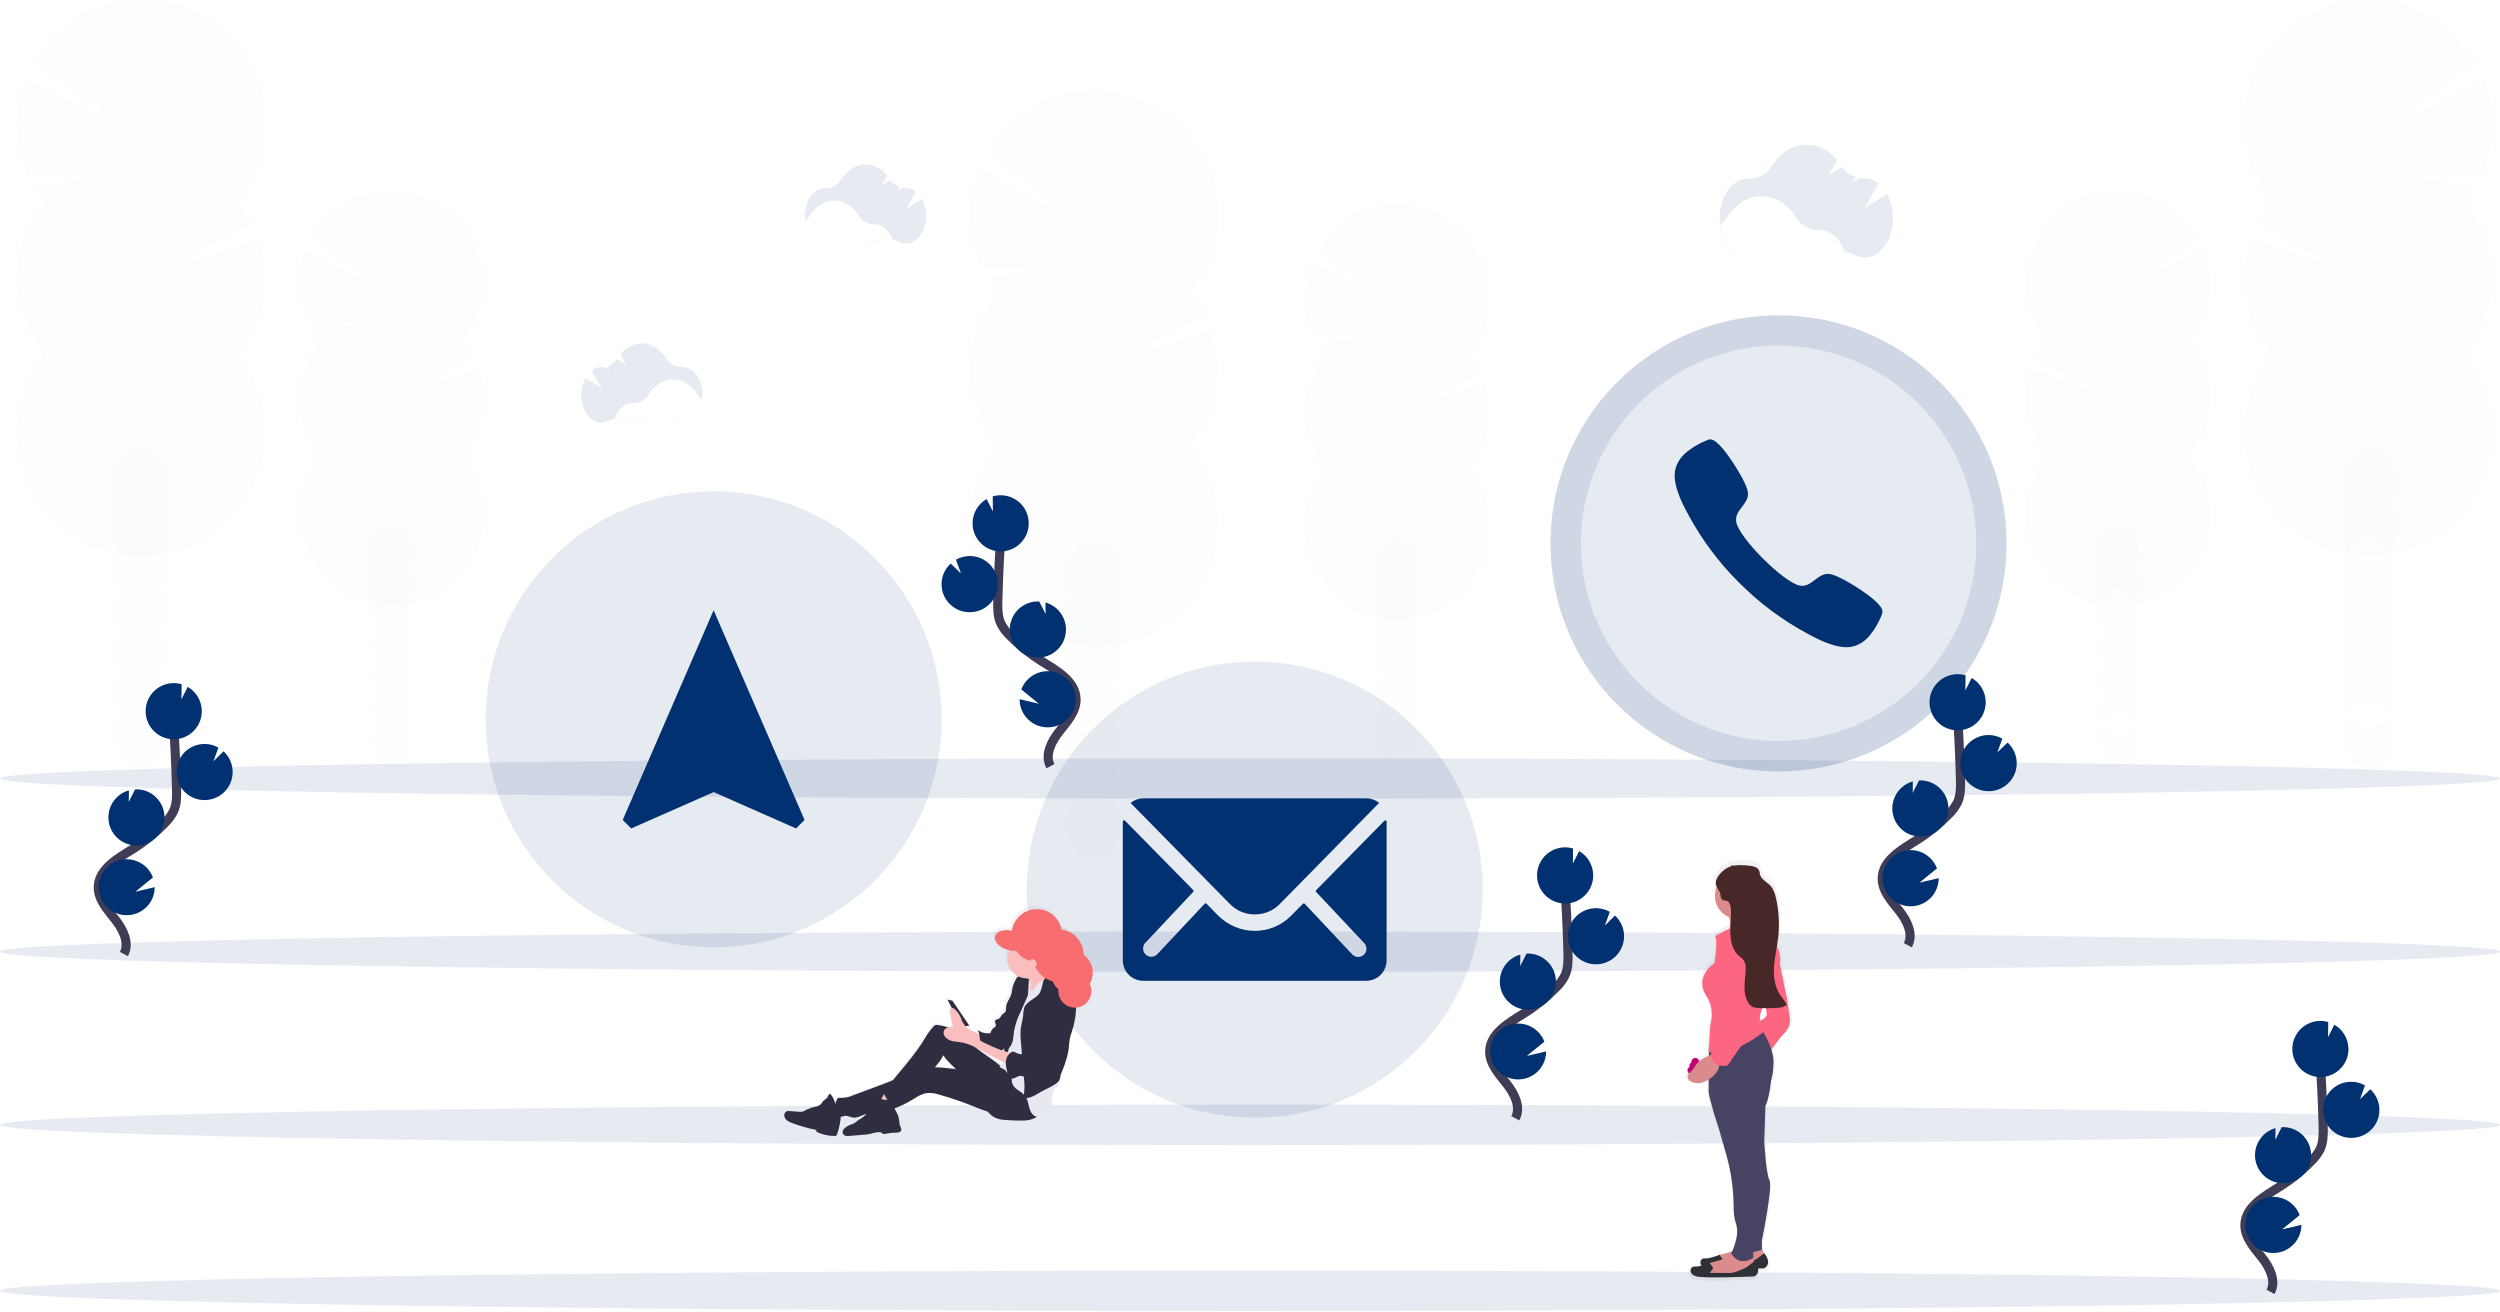 <svg width="1096" height="575" viewBox="0 0 1096 575" xmlns="http://www.w3.org/2000/svg" fill="none"><g clip-path="url(#a)"><g opacity=".1"><path opacity=".1" d="M479.42 377.02c6.285 0 11.38-6.671 11.38-14.9s-5.095-14.9-11.38-14.9c-6.285 0-11.38 6.671-11.38 14.9s5.095 14.9 11.38 14.9zM488.43 298.37c1.588-2.772 2.409-5.916 2.38-9.11 0-8.23-5.1-14.9-11.39-14.9-6.29 0-11.42 6.69-11.42 14.92-.029 3.194.792 6.338 2.38 9.11-1.56 2.781-2.379 5.916-2.379 9.105s.819 6.324 2.379 9.105c-1.56 2.781-2.379 5.916-2.379 9.105s.819 6.324 2.379 9.105c-1.59 2.77-2.412 5.915-2.38 9.11 0 8.22 5.1 14.9 11.38 14.9 6.28 0 11.39-6.68 11.39-14.9.032-3.195-.79-6.34-2.38-9.11 1.56-2.781 2.379-5.916 2.379-9.105s-.819-6.324-2.379-9.105c1.56-2.781 2.379-5.916 2.379-9.105s-.819-6.324-2.379-9.105l.04-.02zM479.42 285.97c6.285 0 11.38-6.671 11.38-14.9s-5.095-14.9-11.38-14.9c-6.285 0-11.38 6.671-11.38 14.9s5.095 14.9 11.38 14.9zM479.42 267.76c6.285 0 11.38-6.671 11.38-14.9s-5.095-14.9-11.38-14.9c-6.285 0-11.38 6.671-11.38 14.9s5.095 14.9 11.38 14.9z" fill="#3F3D56"/><path opacity=".1" d="M436.82 128.23c-1.56-1.977-2.976-4.062-4.24-6.24l29.9-4.91-32.34.24c-3.096-6.754-4.782-14.069-4.954-21.497-.172-7.428 1.174-14.813 3.954-21.703l43.39 22.51-40-29.42c3.719-6.538 8.75-12.235 14.777-16.735 6.027-4.499 12.919-7.703 20.244-9.41 7.325-1.707 14.924-1.881 22.319-.509 7.395 1.371 14.426 4.257 20.652 8.477 6.226 4.22 11.512 9.682 15.525 16.043 4.013 6.361 6.667 13.484 7.795 20.92 1.127 7.436.705 15.026-1.242 22.29-1.947 7.265-5.375 14.049-10.07 19.925 2.425 3.08 4.51 6.413 6.22 9.94l-38.83 20.22 41.39-13.89c2.909 8.592 3.629 17.774 2.094 26.714-1.535 8.94-5.276 17.356-10.884 24.486 6.326 8.042 10.262 17.701 11.357 27.874 1.095 10.173-.695 20.449-5.165 29.653-4.47 9.204-11.44 16.964-20.112 22.394-8.673 5.429-18.698 8.308-28.93 8.308s-20.257-2.879-28.93-8.308c-8.672-5.43-15.642-13.19-20.112-22.394-4.47-9.204-6.26-19.48-5.165-29.653 1.095-10.173 5.031-19.832 11.357-27.874-7.56-9.61-11.671-21.483-11.671-33.71 0-12.228 4.111-24.1 11.671-33.71v-.03z" fill="#013171"/><path opacity=".1" d="M534.19 161.94c.02 12.23-4.093 24.109-11.67 33.71 6.326 8.042 10.262 17.701 11.357 27.874 1.095 10.173-.695 20.449-5.165 29.653-4.47 9.204-11.44 16.964-20.112 22.393-8.673 5.43-18.698 8.309-28.93 8.309s-20.257-2.879-28.93-8.309c-8.672-5.429-15.642-13.189-20.112-22.393-4.47-9.204-6.26-19.48-5.165-29.653 1.095-10.173 5.031-19.832 11.357-27.874-7.31-9.28 97.37-39.83 97.37-33.71z"/></g><g opacity=".1"><path opacity=".1" d="M612.28 341.39c4.7 0 8.51-4.983 8.51-11.13 0-6.147-3.81-11.13-8.51-11.13-4.7 0-8.51 4.983-8.51 11.13 0 6.147 3.81 11.13 8.51 11.13zM619 282.63c1.183-2.069 1.794-4.416 1.77-6.8 0-6.15-3.81-11.14-8.5-11.14-4.69 0-8.51 5-8.51 11.14-.026 2.385.589 4.733 1.78 6.8-1.167 2.078-1.78 4.422-1.78 6.805s.613 4.727 1.78 6.805c-1.167 2.078-1.78 4.422-1.78 6.805s.613 4.727 1.78 6.805c-1.191 2.067-1.806 4.415-1.78 6.8 0 6.15 3.81 11.14 8.51 11.14 4.7 0 8.5-5 8.5-11.14.024-2.384-.587-4.731-1.77-6.8 1.158-2.081 1.765-4.424 1.765-6.805 0-2.382-.607-4.724-1.765-6.805 1.158-2.081 1.765-4.424 1.765-6.805 0-2.382-.607-4.724-1.765-6.805zM612.28 273.35c4.7 0 8.51-4.983 8.51-11.13 0-6.147-3.81-11.13-8.51-11.13-4.7 0-8.51 4.983-8.51 11.13 0 6.147 3.81 11.13 8.51 11.13zM612.28 259.74c4.7 0 8.51-4.983 8.51-11.13 0-6.147-3.81-11.13-8.51-11.13-4.7 0-8.51 4.983-8.51 11.13 0 6.147 3.81 11.13 8.51 11.13z" fill="#3F3D56"/><path opacity=".1" d="M580.44 155.48c-1.168-1.475-2.227-3.032-3.17-4.66l22.35-3.67-24.17.18c-2.319-5.046-3.584-10.513-3.718-16.065-.134-5.552.866-11.073 2.938-16.225l32.43 16.83-29.91-22c2.797-4.852 6.564-9.075 11.067-12.406 4.502-3.331 9.642-5.698 15.1-6.954 5.458-1.256 11.116-1.373 16.621-.344 5.505 1.029 10.739 3.181 15.375 6.323 4.636 3.142 8.575 7.206 11.571 11.938 2.995 4.732 4.983 10.03 5.84 15.565.856 5.534.563 11.186-.863 16.602-1.425 5.416-3.951 10.48-7.421 14.876 1.81 2.304 3.369 4.795 4.65 7.43l-29 15.07 30.93-10.38c2.173 6.421 2.71 13.282 1.562 19.962-1.147 6.681-3.942 12.97-8.132 18.298 4.734 6.008 7.681 13.226 8.503 20.83.823 7.604-.511 15.287-3.849 22.168-3.339 6.881-8.547 12.684-15.03 16.743-6.482 4.06-13.976 6.213-21.624 6.213-7.648 0-15.142-2.153-21.624-6.213-6.483-4.059-11.691-9.862-15.03-16.743-3.338-6.881-4.672-14.564-3.849-22.168.822-7.604 3.769-14.822 8.503-20.83-5.65-7.181-8.721-16.053-8.721-25.19s3.071-18.009 8.721-25.19l-.05.01z" fill="#013171"/><path opacity=".1" d="M653.2 180.67c.014 9.139-3.059 18.015-8.72 25.19 4.734 6.008 7.68 13.226 8.503 20.83.823 7.604-.511 15.287-3.849 22.168-3.339 6.881-8.547 12.684-15.03 16.743-6.482 4.06-13.976 6.213-21.624 6.213-7.648 0-15.142-2.153-21.624-6.213-6.483-4.059-11.691-9.862-15.03-16.743-3.338-6.881-4.672-14.564-3.85-22.168.823-7.604 3.77-14.822 8.504-20.83-5.48-6.93 72.72-29.76 72.72-25.19z"/></g><g opacity=".1"><path opacity=".1" d="M1038.58 337.02c6.28 0 11.38-6.671 11.38-14.9s-5.1-14.9-11.38-14.9c-6.29 0-11.38 6.671-11.38 14.9s5.09 14.9 11.38 14.9zM1029.57 258.37c-1.59-2.772-2.41-5.916-2.38-9.11 0-8.23 5.1-14.9 11.39-14.9 6.29 0 11.38 6.67 11.38 14.9.03 3.194-.79 6.338-2.38 9.11 1.56 2.781 2.38 5.916 2.38 9.105s-.82 6.324-2.38 9.105c1.56 2.781 2.38 5.916 2.38 9.105s-.82 6.324-2.38 9.105c1.59 2.77 2.41 5.915 2.38 9.11 0 8.22-5.1 14.9-11.38 14.9-6.28 0-11.39-6.68-11.39-14.9-.03-3.195.79-6.34 2.38-9.11-1.56-2.781-2.38-5.916-2.38-9.105s.82-6.324 2.38-9.105c-1.56-2.781-2.38-5.916-2.38-9.105s.82-6.324 2.38-9.105zM1038.58 245.97c6.28 0 11.38-6.671 11.38-14.9s-5.1-14.9-11.38-14.9c-6.29 0-11.38 6.671-11.38 14.9s5.09 14.9 11.38 14.9zM1038.58 227.76c6.28 0 11.38-6.671 11.38-14.9s-5.1-14.9-11.38-14.9c-6.29 0-11.38 6.671-11.38 14.9s5.09 14.9 11.38 14.9z" fill="#3F3D56"/><path opacity=".1" d="M1081.18 88.23c1.56-1.977 2.98-4.062 4.24-6.24l-29.9-4.91 32.34.24c3.1-6.754 4.78-14.069 4.95-21.497.18-7.428-1.17-14.813-3.95-21.703l-43.39 22.51 40-29.42c-3.72-6.538-8.75-12.235-14.78-16.735-6.02-4.499-12.92-7.703-20.24-9.411-7.33-1.707-14.92-1.881-22.32-.509-7.39 1.371-14.43 4.257-20.65 8.477-6.23 4.22-11.514 9.682-15.527 16.043-4.013 6.361-6.667 13.484-7.795 20.92-1.127 7.436-.705 15.025 1.242 22.29 1.947 7.265 5.375 14.049 10.07 19.925-2.425 3.08-4.51 6.413-6.22 9.94l38.83 20.22-41.39-13.89c-2.909 8.592-3.629 17.774-2.094 26.714 1.535 8.94 5.276 17.356 10.884 24.486-6.326 8.042-10.262 17.701-11.357 27.874-1.095 10.173.695 20.449 5.165 29.653 4.47 9.204 11.442 16.964 20.112 22.394 8.67 5.429 18.7 8.308 28.93 8.308s20.26-2.879 28.93-8.308c8.67-5.43 15.64-13.19 20.11-22.394 4.47-9.204 6.26-19.48 5.17-29.653-1.1-10.173-5.03-19.832-11.36-27.874 7.56-9.61 11.67-21.483 11.67-33.71 0-12.228-4.11-24.1-11.67-33.71v-.03z" fill="#013171"/><path opacity=".1" d="M983.81 121.94c-.02 12.23 4.093 24.109 11.67 33.71-6.326 8.042-10.262 17.701-11.357 27.874-1.095 10.173.695 20.449 5.165 29.653 4.47 9.204 11.442 16.964 20.112 22.393 8.67 5.43 18.7 8.309 28.93 8.309s20.26-2.879 28.93-8.309c8.67-5.429 15.64-13.189 20.11-22.393 4.47-9.204 6.26-19.48 5.17-29.653-1.1-10.173-5.03-19.832-11.36-27.874 7.31-9.28-97.37-39.83-97.37-33.71z"/></g><g opacity=".1"><path opacity=".1" d="M928.72 335.39c4.7 0 8.51-4.983 8.51-11.13 0-6.147-3.81-11.13-8.51-11.13-4.7 0-8.51 4.983-8.51 11.13 0 6.147 3.81 11.13 8.51 11.13zM922 276.63c-1.183-2.069-1.794-4.416-1.77-6.8 0-6.15 3.81-11.14 8.5-11.14 4.69 0 8.51 5 8.51 11.14.026 2.385-.589 4.733-1.78 6.8 1.167 2.078 1.78 4.422 1.78 6.805s-.613 4.727-1.78 6.805c1.167 2.078 1.78 4.422 1.78 6.805s-.613 4.727-1.78 6.805c1.191 2.067 1.806 4.415 1.78 6.8 0 6.15-3.81 11.14-8.51 11.14-4.7 0-8.5-5-8.5-11.14-.024-2.384.587-4.731 1.77-6.8-1.158-2.081-1.765-4.424-1.765-6.805 0-2.382.607-4.724 1.765-6.805-1.158-2.081-1.765-4.424-1.765-6.805 0-2.382.607-4.724 1.765-6.805zM928.72 267.35c4.7 0 8.51-4.983 8.51-11.13 0-6.147-3.81-11.13-8.51-11.13-4.7 0-8.51 4.983-8.51 11.13 0 6.147 3.81 11.13 8.51 11.13zM928.72 253.74c4.7 0 8.51-4.983 8.51-11.13 0-6.147-3.81-11.13-8.51-11.13-4.7 0-8.51 4.983-8.51 11.13 0 6.147 3.81 11.13 8.51 11.13z" fill="#3F3D56"/><path opacity=".1" d="M960.56 149.48c1.168-1.475 2.227-3.032 3.17-4.66l-22.35-3.67 24.17.18c2.319-5.046 3.584-10.513 3.718-16.065.134-5.552-.866-11.073-2.938-16.225l-32.43 16.83 29.91-22c-2.797-4.852-6.564-9.075-11.067-12.406-4.502-3.331-9.642-5.698-15.1-6.954-5.458-1.256-11.116-1.373-16.621-.344-5.505 1.029-10.739 3.181-15.375 6.323-4.636 3.142-8.575 7.205-11.571 11.938-2.995 4.732-4.983 10.03-5.84 15.565-.856 5.534-.563 11.186.863 16.602 1.425 5.416 3.951 10.48 7.421 14.876-1.81 2.304-3.369 4.795-4.65 7.43l29 15.07-30.87-10.37c-2.173 6.421-2.709 13.282-1.562 19.962 1.147 6.681 3.942 12.97 8.132 18.298-4.734 6.008-7.68 13.226-8.503 20.83-.823 7.604.511 15.287 3.849 22.168 3.339 6.881 8.548 12.684 15.03 16.743 6.482 4.06 13.976 6.213 21.624 6.213 7.648 0 15.142-2.153 21.624-6.213 6.483-4.059 11.691-9.862 15.03-16.743 3.338-6.881 4.672-14.564 3.85-22.168-.823-7.604-3.77-14.822-8.504-20.83 5.65-7.181 8.721-16.053 8.721-25.19s-3.071-18.009-8.721-25.19h-.01z" fill="#013171"/><path opacity=".1" d="M887.8 174.67c-.014 9.139 3.059 18.015 8.72 25.19-4.734 6.008-7.681 13.226-8.503 20.83-.823 7.604.511 15.287 3.849 22.168 3.339 6.881 8.547 12.684 15.029 16.743 6.483 4.06 13.977 6.213 21.625 6.213s15.142-2.153 21.624-6.213c6.483-4.059 11.691-9.862 15.03-16.743 3.338-6.881 4.672-14.564 3.849-22.168-.822-7.604-3.769-14.822-8.503-20.83 5.48-6.93-72.72-29.76-72.72-25.19z"/></g><g opacity=".1"><path opacity=".1" d="M61.59 337.02c6.285 0 11.38-6.671 11.38-14.9s-5.095-14.9-11.38-14.9c-6.285 0-11.38 6.671-11.38 14.9s5.095 14.9 11.38 14.9zM70.59 258.37c1.587-2.771 2.409-5.916 2.38-9.11 0-8.23-5.1-14.9-11.38-14.9-6.28 0-11.38 6.67-11.38 14.9-.032 3.194.786 6.338 2.37 9.11-1.555 2.783-2.371 5.918-2.371 9.105 0 3.188.816 6.322 2.371 9.105-1.555 2.783-2.371 5.918-2.371 9.105 0 3.188.816 6.323 2.371 9.105-1.587 2.772-2.405 5.917-2.37 9.11 0 8.22 5.09 14.9 11.38 14.9 6.29 0 11.41-6.66 11.41-14.88.032-3.194-.79-6.339-2.38-9.11 1.56-2.781 2.379-5.916 2.379-9.105 0-3.188-.819-6.324-2.379-9.105 1.56-2.781 2.379-5.916 2.379-9.105 0-3.188-.819-6.324-2.379-9.105l-.03-.02zM61.59 245.97c6.285 0 11.38-6.671 11.38-14.9s-5.095-14.9-11.38-14.9c-6.285 0-11.38 6.671-11.38 14.9s5.095 14.9 11.38 14.9zM61.59 227.76c6.285 0 11.38-6.671 11.38-14.9s-5.095-14.9-11.38-14.9c-6.285 0-11.38 6.671-11.38 14.9s5.095 14.9 11.38 14.9z" fill="#3F3D56"/><path opacity=".1" d="M19 88.23c-1.556-1.979-2.973-4.064-4.24-6.24l29.91-4.91-32.37.29c-3.096-6.754-4.782-14.069-4.954-21.497-.172-7.428 1.173-14.813 3.954-21.703l43.4 22.51-40-29.42c3.728-6.518 8.762-12.196 14.788-16.677 6.025-4.481 12.911-7.67 20.226-9.366 7.315-1.696 14.901-1.862 22.284-.489 7.382 1.373 14.401 4.257 20.617 8.47 6.216 4.213 11.494 9.664 15.505 16.013 4.01 6.348 6.666 13.457 7.8 20.879 1.135 7.423.724 15-1.206 22.256-1.931 7.257-5.34 14.036-10.013 19.913 2.424 3.08 4.51 6.413 6.22 9.94l-38.84 20.17 41.4-13.89c2.902 8.594 3.617 17.775 2.081 26.714-1.537 8.939-5.276 17.355-10.881 24.486 6.326 8.042 10.262 17.702 11.357 27.875 1.095 10.173-.695 20.449-5.165 29.652-4.47 9.204-11.44 16.964-20.112 22.394-8.673 5.429-18.698 8.308-28.93 8.308s-20.257-2.879-28.93-8.308c-8.673-5.43-15.642-13.19-20.112-22.394-4.47-9.203-6.26-19.479-5.165-29.652 1.095-10.173 5.031-19.833 11.357-27.875-7.56-9.61-11.671-21.482-11.671-33.71 0-12.227 4.11-24.1 11.671-33.71l.02-.03z" fill="#013171"/><path opacity=".1" d="M116.35 121.94c.02 12.231-4.093 24.11-11.67 33.71 6.326 8.042 10.262 17.702 11.357 27.875 1.095 10.173-.695 20.449-5.165 29.653-4.47 9.203-11.44 16.964-20.112 22.393-8.673 5.429-18.698 8.308-28.93 8.308s-20.257-2.879-28.93-8.308c-8.673-5.429-15.642-13.19-20.112-22.393-4.47-9.204-6.26-19.48-5.165-29.653 1.095-10.173 5.031-19.833 11.357-27.875-7.31-9.28 97.37-39.83 97.37-33.71z"/></g><g opacity=".1"><path opacity=".1" d="M171.44 335.39c4.7 0 8.51-4.983 8.51-11.13 0-6.147-3.81-11.13-8.51-11.13-4.7 0-8.51 4.983-8.51 11.13 0 6.147 3.81 11.13 8.51 11.13zM178.17 276.63c1.183-2.069 1.794-4.416 1.77-6.8 0-6.15-3.8-11.14-8.5-11.14s-8.51 5-8.51 11.14c-.021 2.384.593 4.731 1.78 6.8-1.167 2.078-1.78 4.422-1.78 6.805s.613 4.727 1.78 6.805c-1.167 2.078-1.78 4.422-1.78 6.805s.613 4.727 1.78 6.805c-1.187 2.068-1.801 4.415-1.78 6.8 0 6.15 3.81 11.14 8.51 11.14 4.7 0 8.5-5 8.5-11.14.024-2.384-.587-4.731-1.77-6.8 1.158-2.081 1.765-4.424 1.765-6.805 0-2.382-.607-4.724-1.765-6.805 1.158-2.081 1.765-4.424 1.765-6.805 0-2.382-.607-4.724-1.765-6.805zM171.44 267.35c4.7 0 8.51-4.983 8.51-11.13 0-6.147-3.81-11.13-8.51-11.13-4.7 0-8.51 4.983-8.51 11.13 0 6.147 3.81 11.13 8.51 11.13zM171.44 253.74c4.7 0 8.51-4.983 8.51-11.13 0-6.147-3.81-11.13-8.51-11.13-4.7 0-8.51 4.983-8.51 11.13 0 6.147 3.81 11.13 8.51 11.13z" fill="#3F3D56"/><path opacity=".1" d="M139.6 149.48c-1.164-1.477-2.224-3.034-3.17-4.66l22.35-3.67-24.17.18c-2.319-5.046-3.584-10.513-3.718-16.065-.134-5.552.866-11.073 2.938-16.225l32.43 16.83-29.91-22c2.797-4.852 6.564-9.075 11.067-12.406 4.502-3.331 9.642-5.698 15.1-6.954 5.458-1.256 11.116-1.373 16.621-.344 5.505 1.029 10.739 3.181 15.375 6.323 4.636 3.142 8.575 7.205 11.571 11.938 2.995 4.732 4.983 10.03 5.84 15.565.856 5.534.563 11.186-.863 16.602-1.425 5.416-3.951 10.48-7.421 14.876 1.817 2.299 3.376 4.791 4.65 7.43l-29 15.07 30.93-10.38c2.173 6.421 2.709 13.282 1.562 19.962-1.147 6.681-3.942 12.97-8.132 18.298 4.734 6.008 7.68 13.226 8.503 20.83.823 7.604-.511 15.287-3.849 22.168-3.339 6.881-8.547 12.684-15.03 16.743-6.482 4.06-13.976 6.213-21.624 6.213-7.648 0-15.142-2.153-21.624-6.213-6.483-4.059-11.691-9.862-15.03-16.743-3.338-6.881-4.672-14.564-3.849-22.168.822-7.604 3.769-14.822 8.503-20.83-5.65-7.181-8.721-16.053-8.721-25.19s3.071-18.009 8.721-25.19l-.05.01z" fill="#013171"/><path opacity=".1" d="M212.36 174.67c.014 9.139-3.059 18.015-8.72 25.19 4.734 6.008 7.68 13.226 8.503 20.83.823 7.604-.511 15.287-3.849 22.168-3.339 6.881-8.547 12.684-15.03 16.743-6.482 4.06-13.976 6.213-21.624 6.213-7.648 0-15.142-2.153-21.624-6.213-6.483-4.059-11.691-9.862-15.03-16.743-3.338-6.881-4.672-14.564-3.849-22.168.822-7.604 3.769-14.822 8.503-20.83-5.5-6.93 72.72-29.76 72.72-25.19z"/></g><path opacity=".1" d="M548 501.99c302.652 0 548-3.967 548-8.86 0-4.893-245.348-8.86-548-8.86s-548 3.967-548 8.86c0 4.893 245.348 8.86 548 8.86zM548 574.74c302.652 0 548-3.967 548-8.86 0-4.893-245.348-8.86-548-8.86s-548 3.967-548 8.86c0 4.893 245.348 8.86 548 8.86zM548 350.16c302.652 0 548-3.967 548-8.86 0-4.893-245.348-8.86-548-8.86s-548 3.967-548 8.86c0 4.893 245.348 8.86 548 8.86zM548 426.07c302.652 0 548-3.967 548-8.86 0-4.893-245.348-8.86-548-8.86s-548 3.967-548 8.86c0 4.893 245.348 8.86 548 8.86zM808.79 110.37c-3.57-.674-7.26-.271-10.6 1.16-2.005.893-4.175 1.355-6.37 1.355-2.195 0-4.365-.462-6.37-1.355-2.372-1.041-4.942-1.555-7.532-1.505-2.59.05-5.138.663-7.468 1.795-1.327.705-2.807 1.076-4.31 1.08-6.08 0-11.13-6.12-12.18-14.19 1.197-.892 2.214-2.001 3-3.27 3.56-5.74 9.07-9.43 15.27-9.43 6.2 0 11.64 3.64 15.2 9.32 1.06 1.716 2.547 3.128 4.315 4.099 1.768.971 3.758 1.467 5.775 1.441h.16c4.89-.05 9.08 3.83 11.11 9.5zM827.3 85.02l-9.82 6.22 6-10.84c-1.69-1.345-3.78-2.088-5.94-2.11h-.16c-.67.009-1.339-.041-2-.15l-3.38 2.11 1.43-2.6c-2.363-.818-4.405-2.366-5.83-4.42l-6 3.78 3.76-6.84c-3.48-4.18-8.18-6.74-13.34-6.74-6.2 0-11.71 3.68-15.28 9.42-1.052 1.716-2.54 3.124-4.312 4.079-1.772.956-3.766 1.425-5.778 1.361h-.33c-6.84 0-12.38 7.75-12.38 17.31 0 9.56 5.54 17.32 12.38 17.32 1.502-.01 2.98-.38 4.31-1.08 2.329-1.135 4.877-1.749 7.467-1.801 2.59-.052 5.161.46 7.533 1.501 2.003.9 4.174 1.365 6.37 1.365 2.196 0 4.367-.465 6.37-1.365 2.353-1.017 4.898-1.518 7.461-1.468 2.564.05 5.087.65 7.399 1.758 1.315.688 2.776 1.052 4.26 1.06 6.84 0 12.38-7.76 12.38-17.32.041-3.677-.842-7.304-2.57-10.55z" fill="#013171"/><path d="M765.648 392.115l-13.172-2.97s3.108 13.893 13.172 2.97zM770.831 381.445l-12.039-2.111s7.562 11.503 12.039 2.111z" fill="#013171"/><path d="M741.504 470.956c.949 0 1.719-.769 1.719-1.718 0-.95-.77-1.719-1.719-1.719-.949 0-1.718.769-1.718 1.719 0 .949.769 1.718 1.718 1.718zM742.364 468.955c.949 0 1.718-.77 1.718-1.719 0-.949-.769-1.718-1.718-1.718s-1.719.769-1.719 1.718.77 1.719 1.719 1.719zM743.223 467.236c.949 0 1.719-.77 1.719-1.719 0-.949-.77-1.718-1.719-1.718-.949 0-1.719.769-1.719 1.718s.77 1.719 1.719 1.719z" fill="#C10076"/><path d="M740.021 473.549c1.884 1.113 4.824 1.837 8.548-.554l-.037 5.294c.266 3.618 4.755 16.857 4.755 16.857l3.166 10.884c2.268 7.689 3.439 15.66 3.479 23.676 0 2.657.247 5.394 1.01 7.453 1.685 4.556-.663 10.426-1.682 12.612-1.716.579-3.46 1.071-5.225 1.471-.159.037-.315.084-.468.142l-.021-.03s-4.751 1.884-6.862 1.625c-1.574-.193-2.56 1.77-1.326 3.214-1.164.301-2.358.515-3.163.416-2.111-.259-3.169 3.371.793 4.408 3.961 1.037 26.408 0 26.408 0 .631-.316 1.14-.833 1.445-1.469.306-.636.391-1.356.243-2.047 1.725-.066 2.801-.117 2.801-.117s3.962-1.809 0-6.745l-.211.16-.847-2.493v-3.368s5.017-24.12 3.434-26.972c-1.583-2.852-2.376-17.375-2.376-17.375l.537-15.82c1.432-2.954 2.165-7.585 2.535-11.206.539-1.728.879-3.511 1.014-5.316.063-.85.114-1.743.147-2.668.014-2.03-.319-4.048-.983-5.967 1.508-2.171 3.959-5.526 5.982-7.51 3.169-3.112 2.376-6.745 2.376-6.745l-1.321-8.818-3.168-15.042c.398-4.173-.474-6.576-1.436-7.932.23-1.348.444-2.696.603-4.05.703-5.886.39-11.85-.925-17.631-.458-2.017-1.083-4.085-2.497-5.614-1.6-1.731-4.199-2.786-4.796-5.053-.148-.564-.154-1.164-.368-1.707-.579-1.483-2.412-2.023-4.016-2.216-2.858-.346-6.992-.603-9.738.513-1.918.784-4.559 2.943-5.608 5.258-.603 1.064-.884 2.183-.627 3.235.101.388.254.76.455 1.107-.409 1.109-.618 2.282-.615 3.464.009 2.032.63 4.014 1.782 5.688 1.152 1.674 2.781 2.962 4.676 3.697l.169.588c.12.465.206.937.259 1.414-.051.905-.109 1.837-.151 2.756l-.096.374c-2.271 1.005-4.486 2.135-6.633 3.383 1.586 2.333-.266 12.189-.266 12.189-3.961 2.334-7.923 8.3-3.696 14.523 4.227 6.223 1.848 12.965 1.848 12.965l-.66 10.139v.018l-.133 2.029h.052l-.052.769.115.021v.826c-1.854.682-4.565 2.057-6.181 4.598-.764 1.25-1.694 2.391-2.765 3.392-.245.213-.437.481-.558.783-.121.302-.168.629-.137.952.031.324.139.636.315.909.176.274.415.501.697.663zm31.886-26.941c-.159-1.755.166-3.519.938-5.102.621.012 1.243.019 1.866.021.064.438.139.854.229 1.234.537 2.285-1.606 3.379-3.036 3.844l.003.003z" fill="url(#b)"/><path d="M772.429 547.124l1.016 3.048-3.316 3.316-10.927 2.542-7.878-.763.51-2.795c.15-.601.463-1.149.905-1.583.441-.435.994-.739 1.597-.88 3.238-.76 9.413-2.497 10.709-4.905l7.384 2.02z" fill="#DB8B8B"/><path opacity=".1" d="M772.429 547.124l1.016 3.048-3.316 3.316-10.927 2.542-7.878-.763.51-2.795c.15-.601.463-1.149.905-1.583.441-.435.994-.739 1.597-.88 3.238-.76 9.413-2.497 10.709-4.905l7.384 2.02z"/><path d="M753.878 554.492l1.525-2.032-1.525-2.354s-4.574 1.845-6.606 1.591c-2.032-.253-3.048 3.317.763 4.321 3.811 1.004 25.41 0 25.41 0s3.811-1.779 0-6.606l-3.316 2.542s-5.59 3.048-8.385 2.541l-7.866-.003z" fill="#2E3037"/><path d="M747.016 558.807l7.878.763 10.926-2.542 3.317-3.317-.269-.808-.38-1.133-.379-1.104-7.369-2.032c-.377.615-.893 1.131-1.508 1.508-2.393 1.637-6.693 2.819-9.216 3.41l-.302.093c-.534.18-1.015.491-1.397.905-.383.414-.655.918-.792 1.465l-.509 2.792z" fill="#DB8B8B"/><path opacity=".1" d="M747.016 558.807l7.878.762 10.926-2.541 3.317-3.317-.269-.808-3.033 2.334s-5.59 3.048-8.384 2.542h-7.894l1.526-2.033-1.369-2.11c-.534.18-1.015.491-1.397.905-.383.414-.655.918-.792 1.465l-.509 2.801z"/><path d="M749.557 558.05l1.526-2.032-1.526-2.355s-4.573 1.845-6.605 1.592c-2.033-.253-3.049 3.317.762 4.321 3.811 1.004 25.411 0 25.411 0s3.81-1.779 0-6.606l-3.317 2.541s-5.59 3.048-8.385 2.542l-7.866-.003z" fill="#2E3037"/><path d="M755.91 410.669s12.199 1.27 10.42-3.81c-.498-1.441-.627-2.983-.377-4.487.316-1.864 1.053-3.631 2.156-5.167l-11.436 1.778c.685 1.146 1.207 2.382 1.549 3.673 1.363 5.387-2.312 8.013-2.312 8.013z" fill="#DB8B8B"/><path d="M776.746 468.604s-.253 10.927-2.794 16.263l-.51 15.5s.763 14.231 2.288 17.026c1.526 2.795-3.316 26.426-3.316 26.426v4.067s-8.14 3.048-10.42-.509l2.289-30.24-1.016-41.927 13.479-6.606z" fill="#474463"/><path opacity=".1" d="M776.746 468.604s-.253 10.927-2.794 16.263l-.51 15.5s.763 14.231 2.288 17.026c1.526 2.795-3.316 26.426-3.316 26.426v4.067s-8.14 3.048-10.42-.509l2.289-30.24-1.016-41.927 13.479-6.606z"/><path d="M781.83 433.538l1.525 4.067 1.27 8.641c.171 1.203.053 2.431-.345 3.58-.398 1.148-1.064 2.186-1.944 3.026-3.048 3.048-7.115 9.4-7.115 9.4l-4.824-14.472s4.824-.762 4.067-4.067c-.757-3.304-.512-9.425-.512-9.425l7.878-.75z" fill="#FC6681"/><path opacity=".05" d="M781.83 433.538l1.525 4.067 1.27 8.641c.171 1.203.053 2.431-.345 3.58-.398 1.148-1.064 2.186-1.944 3.026-3.048 3.048-7.115 9.4-7.115 9.4l-4.824-14.472s4.824-.762 4.067-4.067c-.757-3.304-.512-9.425-.512-9.425l7.878-.75z"/><path opacity=".1" d="M759.244 550.145c3.26 5.125 8.334 2.222 9.232 1.643l-.367-1.122-7.369-2.032c-.373.614-.885 1.132-1.496 1.511z"/><path d="M749.051 478.515c.253 3.557 4.574 16.516 4.574 16.516l3.048 10.664c2.184 7.54 3.311 15.347 3.349 23.197 0 2.602.239 5.285.974 7.302 2.032 5.59-2.032 13.215-2.032 13.215 3.558 6.352 9.648 2.032 9.648 2.032v-4.064s4.824-22.109 3.558-26.427c-1.267-4.317-1.779-16.009-1.779-16.009v-21.105c4.07-4.056 6.546-9.441 6.973-15.171.061-.833.109-1.707.142-2.614.205-5.729-3.714-12.455-5.246-14.849-.368-.579-.603-.905-.603-.905l-22.437 8.901-.052.021v2.789l-.117 16.507z" fill="#474463"/><path opacity=".1" d="M756.673 398.98c.685 1.146 1.207 2.382 1.549 3.673 1.243.471 2.567.689 3.894.64 1.328-.049 2.632-.363 3.837-.924.317-1.863 1.054-3.629 2.156-5.164l-11.436 1.775z"/><path d="M761.756 402.788c5.473 0 9.91-4.437 9.91-9.91s-4.437-9.91-9.91-9.91-9.91 4.437-9.91 9.91 4.437 9.91 9.91 9.91z" fill="#DB8B8B"/><path opacity=".1" d="M749.051 461.999l.108.021c10.655 2.192 24.033-8.915 24.033-8.915-.359-.604-.668-1.237-.926-1.89-.368-.579-.603-.905-.603-.905l-22.437 8.9-.058.89-.117 1.899z"/><path d="M751.846 410.413s14.23-8.641 18.804-5.083l6.353 8.14s4.067 1.27 3.316 9.401l3.036 14.734-9.147 2.289s-5.337 5.083-1.016 12.451c0 0-13.468 11.18-24.141 8.895l.763-11.943s2.288-6.606-1.779-12.705-.253-11.942 3.558-14.231c0-.003 1.775-9.659.253-11.948z" fill="#FC6681"/><path d="M751.083 462.252s-5.337 1.016-7.878 5.084c-.733 1.22-1.628 2.335-2.659 3.316-.232.211-.412.472-.526.764-.113.292-.157.607-.127.919.029.311.13.612.296.878.166.266.391.489.658.653 2.017 1.206 5.307 1.957 9.461-1.456 7.128-5.837.775-10.158.775-10.158z" fill="#DB8B8B"/><path opacity=".1" d="M758.961 415.243s5.083-.51 6.353 12.705c1.269 13.215 3.316 16.263 3.316 16.263s1.269 6.862-1.779 10.926-8.894 12.705-8.894 12.705-6.352 1.779-7.622-4.573l7.878-14.738s1.27-5.083-1.778-8.641c-3.049-3.557-5.352-27.189 2.526-24.647z"/><path d="M758.442 414.48s5.084-.509 6.353 12.705c1.269 13.215 3.317 16.263 3.317 16.263s1.269 6.862-1.779 10.926c-3.048 4.065-8.895 12.706-8.895 12.706s-6.352 1.778-7.621-4.574l7.878-14.737s1.269-5.084-1.779-8.641c-3.048-3.558-5.343-27.189 2.526-24.648z" fill="#FC6681"/><path opacity=".1" d="M754.258 424.007s-.507 7.869 1.773 12.199c2.279 4.329 2.288 9.91 0 12.964M752.988 414.353s2.033-2.032 7.879-2.288c5.846-.256 8.384-2.032 8.384-2.032"/><path opacity=".1" d="M767.123 380.073c1.543.19 3.316.721 3.865 2.171.205.534.211 1.122.353 1.673.575 2.219 3.075 3.253 4.615 4.951 1.36 1.507 1.96 3.524 2.412 5.499 1.269 5.663 1.575 11.499.905 17.264-.494 4.221-1.508 8.363-1.791 12.596-.283 4.233.235 8.687 2.548 12.244.995 1.529 2.309 2.874 3.015 4.556-1.457 1.182-3.468 1.351-5.346 1.414-2.185.074-4.371.074-6.557 0-1.146-.039-2.343-.115-3.332-.694-.732-.468-1.334-1.114-1.749-1.878-1.251-2.11-1.564-4.673-1.507-7.133.057-2.46.443-4.909.488-7.372.024-1.342-.081-2.768-.853-3.865-.558-.793-1.405-1.327-2.129-1.969-2.713-2.412-3.654-6.277-3.744-9.91-.091-3.633.509-7.272.202-10.893-.121-1.417-.651-3.121-2.044-3.395-.44-.087-.905 0-1.327-.169-1.118-.431-1.01-2.008-1.329-3.163-.359-1.296-1.466-2.297-1.776-3.618-.733-3.075 3.181-6.744 5.746-7.814 2.608-1.092 6.585-.833 9.335-.495z"/><path d="M767.376 379.567c1.544.19 3.316.72 3.865 2.17.205.534.211 1.122.353 1.674.576 2.219 3.075 3.253 4.616 4.95 1.36 1.508 1.96 3.525 2.412 5.5 1.268 5.663 1.574 11.499.904 17.263-.494 4.221-1.507 8.364-1.791 12.597-.283 4.233.236 8.686 2.548 12.244.995 1.528 2.309 2.873 3.015 4.555-1.456 1.182-3.467 1.351-5.346 1.414-2.184.075-4.37.075-6.557 0-1.146-.039-2.343-.114-3.332-.693-.732-.468-1.334-1.115-1.748-1.878-1.252-2.111-1.565-4.674-1.508-7.134.057-2.46.443-4.908.489-7.371.024-1.342-.082-2.768-.854-3.866-.557-.793-1.405-1.326-2.128-1.968-2.714-2.412-3.654-6.278-3.745-9.911-.09-3.633.51-7.272.202-10.893-.12-1.417-.651-3.12-2.044-3.395-.44-.087-.904 0-1.327-.168-1.118-.432-1.01-2.008-1.329-3.163-.359-1.297-1.465-2.298-1.776-3.618-.733-3.075 3.181-6.745 5.747-7.815 2.607-1.094 6.584-.835 9.334-.494z" fill="#472727"/><path opacity=".1" d="M391.26 104.96c-2.502-.473-5.088-.191-7.43.81-1.402.626-2.92.95-4.455.95-1.535 0-3.053-.324-4.455-.95-1.659-.728-3.457-1.087-5.268-1.051-1.812.036-3.594.467-5.222 1.261-.927.483-1.955.74-3 .75-4.25 0-7.79-4.28-8.53-9.93.848-.622 1.571-1.399 2.13-2.29 2.49-4 6.35-6.6 10.69-6.6s8.15 2.55 10.64 6.52c.744 1.202 1.785 2.191 3.024 2.871 1.239.68 2.633 1.028 4.046 1.009h.11c3.36-.02 6.29 2.7 7.72 6.65zM404.21 87.23l-6.87 4.36 4.17-7.59c-1.179-.944-2.64-1.465-4.15-1.48h-.12c-.476.008-.951-.028-1.42-.11l-2.33 1.48 1-1.82c-1.652-.575-3.079-1.656-4.08-3.09l-4.17 2.64 2.64-4.78c-1.109-1.432-2.522-2.599-4.137-3.417-1.616-.818-3.393-1.267-5.203-1.313-4.34 0-8.2 2.58-10.69 6.6-.738 1.202-1.781 2.187-3.022 2.856-1.242.669-2.638.998-4.048.954h-.23c-4.79 0-8.67 5.42-8.67 12.12 0 6.7 3.88 12.12 8.67 12.12 1.047-.008 2.076-.269 3-.76 1.628-.79 3.409-1.217 5.218-1.252 1.809-.034 3.605.325 5.262 1.052 1.41.643 2.94.984 4.49 1 1.526-.003 3.035-.323 4.43-.94 1.647-.713 3.428-1.064 5.222-1.029 1.794.034 3.56.453 5.178 1.229.926.485 1.955.739 3 .74 4.78 0 8.66-5.43 8.66-12.12.04-2.596-.579-5.159-1.8-7.45zM269.59 183.37c2.499-.472 5.082-.19 7.42.81 1.403.626 2.923.95 4.46.95s3.057-.324 4.46-.95c1.659-.728 3.456-1.087 5.267-1.052 1.811.034 3.593.462 5.223 1.252.924.492 1.953.753 3 .76 4.25 0 7.79-4.29 8.52-9.94-.848-.62-1.567-1.397-2.12-2.29-2.5-4-6.36-6.59-10.69-6.59-4.33 0-8.15 2.54-10.65 6.52-.743 1.2-1.783 2.188-3.02 2.868-1.237.68-2.629 1.028-4.04 1.012h-.11c-3.37.02-6.31 2.73-7.72 6.65zM256.63 165.67l6.88 4.36-4.18-7.58c1.182-.947 2.646-1.471 4.16-1.49h.11c.479.007.957-.027 1.43-.1l2.33 1.47-1-1.81c1.648-.576 3.073-1.657 4.07-3.09l4.17 2.64-2.6-4.79c1.109-1.43 2.523-2.596 4.138-3.412 1.616-.817 3.393-1.263 5.202-1.308 4.33 0 8.2 2.58 10.69 6.6.737 1.2 1.778 2.185 3.018 2.854 1.24.669 2.634.999 4.042.956h.24c4.78 0 8.66 5.43 8.66 12.12 0 6.69-3.88 12.12-8.66 12.12-1.046-.005-2.075-.262-3-.75-1.628-.794-3.41-1.225-5.222-1.261-1.811-.036-3.609.322-5.268 1.051-1.405.649-2.933.99-4.48 1-1.529-.001-3.041-.321-4.44-.94-1.645-.712-3.424-1.063-5.217-1.029-1.792.035-3.556.454-5.173 1.229-.926.485-1.955.739-3 .74-4.79 0-8.67-5.42-8.67-12.12-.047-2.596.562-5.162 1.77-7.46z" fill="#013171"/><path d="M664.31 490.26c2.61-4.84-.35-10.76-3.75-15.07-3.4-4.31-7.56-8.8-7.47-14.29.13-7.89 8.51-12.56 15.2-16.74 4.968-3.115 9.55-6.808 13.65-11 1.715-1.614 3.133-3.516 4.19-5.62 1.39-3.08 1.35-6.6 1.26-10-.287-11.26-.843-22.514-1.67-33.76" stroke="#3F3D56" stroke-width="4" stroke-miterlimit="10"/><path d="M698.45 383.22c-.097-2.063-.71-4.068-1.785-5.831-1.075-1.764-2.576-3.228-4.365-4.259l-2.76 5.45.09-6.6c-2.503-.737-5.176-.66-7.632.221-2.456.881-4.569 2.519-6.033 4.678-1.465 2.16-2.205 4.729-2.114 7.337.09 2.608 1.007 5.119 2.618 7.172s3.832 3.54 6.343 4.249c2.512.708 5.183.599 7.629-.309 2.446-.909 4.54-2.572 5.979-4.748 1.44-2.176 2.151-4.754 2.03-7.36zM676.49 466.54c-1.238 2.407-3.235 4.339-5.682 5.496-2.447 1.158-5.207 1.476-7.853.907-2.647-.569-5.031-1.995-6.786-4.056-1.754-2.062-2.78-4.644-2.919-7.347-.092-1.704.181-3.409.8-5 .907-2.32 2.495-4.311 4.556-5.71 2.061-1.398 4.498-2.14 6.989-2.126 2.491.014 4.919.783 6.964 2.205 2.045 1.422 3.611 3.431 4.491 5.761l-7.69 6.26 8.46-2c.01 1.949-.446 3.873-1.33 5.61zM670.41 442.64c-3.021.142-5.989-.833-8.337-2.739s-3.913-4.609-4.395-7.595c-.482-2.986.152-6.044 1.781-8.593 1.629-2.548 4.139-4.407 7.051-5.223l-.07 5.07 2.79-5.52c3.262-.153 6.451.997 8.866 3.196 2.414 2.199 3.856 5.267 4.009 8.529.152 3.262-.997 6.451-3.196 8.866-2.199 2.414-5.267 3.856-8.529 4.009h.03zM700.3 422.75c-1.909.099-3.814-.248-5.565-1.014-1.751-.765-3.3-1.928-4.524-3.396-1.224-1.467-2.09-3.2-2.528-5.06-.438-1.86-.438-3.797.002-5.657.44-1.86 1.307-3.592 2.532-5.058 1.226-1.467 2.775-2.628 4.527-3.392 1.752-.764 3.658-1.11 5.566-1.01 1.909.101 3.768.644 5.43 1.587l-2.17 6 4.43-4.38c1.792 1.643 3.057 3.779 3.636 6.14.58 2.361.447 4.84-.381 7.126-.828 2.285-2.313 4.275-4.27 5.717-1.957 1.442-4.297 2.273-6.725 2.387l.04.01z" fill="#013171"/><path opacity=".1" d="M696.79 386.5c-2.84.31-5.6 1.19-8.46 1.37-2.86.18-6-.51-7.78-2.72-.837-1.288-1.598-2.623-2.28-4-.777-1.213-1.842-2.217-3.1-2.92-.796 1.56-1.251 3.272-1.332 5.022-.082 1.75.21 3.497.858 5.124.647 1.628 1.634 3.099 2.895 4.314 1.262 1.216 2.768 2.148 4.418 2.735 1.65.587 3.407.815 5.153.669 1.745-.146 3.439-.663 4.969-1.517 1.53-.853 2.86-2.023 3.901-3.431 1.042-1.409 1.77-3.023 2.138-4.736-.45.01-.92.04-1.38.09zM700.3 422.75c-2.123.1-4.235-.35-6.132-1.308-1.896-.958-3.513-2.391-4.692-4.159-1.179-1.767-1.88-3.81-2.035-5.93-.156-2.119.24-4.242 1.149-6.163.976.659 1.815 1.501 2.47 2.48.735 1.402 1.55 2.761 2.44 4.07 1.92 2.25 5.2 3 8.17 2.85 2.97-.15 5.84-1 8.8-1.25.41 0 .82-.06 1.24-.07-.612 2.606-2.058 4.941-4.117 6.652-2.059 1.71-4.619 2.703-7.293 2.828zM670.41 442.64c-2.101.098-4.191-.343-6.073-1.282-1.882-.939-3.491-2.344-4.676-4.082-1.184-1.738-1.903-3.75-2.089-5.845-.186-2.094.168-4.202 1.028-6.121 1.015.668 1.899 1.515 2.61 2.5.806 1.435 1.698 2.821 2.67 4.15 2.07 2.31 5.57 3.13 8.71 3 3.14-.13 6-.81 9-1-.747 2.42-2.22 4.551-4.22 6.104-2.001 1.553-4.431 2.452-6.96 2.576zM676.49 466.54c-1.238 2.407-3.235 4.339-5.682 5.496-2.447 1.158-5.207 1.476-7.853.907-2.647-.569-5.031-1.995-6.786-4.056-1.754-2.062-2.78-4.644-2.919-7.347-.092-1.705.181-3.409.8-5 1.014.666 1.924 1.478 2.7 2.41 1.17 1.42 1.94 3 3.3 4.37 2.51 2.47 6.58 3.49 10.19 3.58 2.089.006 4.176-.114 6.25-.36z"/><path d="M54.31 418.26c2.61-4.84-.35-10.76-3.75-15.07-3.4-4.31-7.56-8.82-7.47-14.29.13-7.89 8.51-12.56 15.2-16.74 4.968-3.115 9.55-6.808 13.65-11 1.715-1.614 3.133-3.516 4.19-5.62 1.39-3.08 1.35-6.6 1.26-10-.293-11.26-.85-22.514-1.67-33.76" stroke="#3F3D56" stroke-width="4" stroke-miterlimit="10"/><path d="M88.45 311.22c-.097-2.062-.71-4.068-1.785-5.831-1.075-1.763-2.576-3.228-4.365-4.259l-2.76 5.45.09-6.6c-2.503-.737-5.175-.659-7.632.221-2.456.881-4.569 2.519-6.034 4.679-1.464 2.16-2.205 4.729-2.114 7.336.09 2.608 1.007 5.12 2.618 7.172 1.611 2.053 3.832 3.541 6.343 4.249 2.511.708 5.183.6 7.629-.309 2.446-.909 4.54-2.571 5.979-4.748 1.44-2.176 2.15-4.753 2.03-7.36zM66.49 394.54c-1.238 2.407-3.235 4.339-5.682 5.496-2.447 1.158-5.207 1.476-7.853.907s-5.031-1.995-6.785-4.056c-1.754-2.062-2.78-4.644-2.919-7.347-.092-1.704.181-3.409.8-5 .907-2.32 2.495-4.311 4.556-5.71 2.061-1.398 4.498-2.14 6.989-2.126 2.491.014 4.919.783 6.964 2.205 2.045 1.422 3.611 3.431 4.491 5.761l-7.69 6.26 8.46-2c.01 1.949-.446 3.873-1.33 5.61zM60.41 370.64c-3.021.142-5.989-.833-8.337-2.739s-3.913-4.609-4.395-7.595c-.482-2.986.152-6.044 1.781-8.593 1.629-2.548 4.139-4.407 7.051-5.223l-.07 5.07 2.79-5.52c1.615-.076 3.23.168 4.751.716 1.521.548 2.919 1.391 4.115 2.48 1.196 1.089 2.165 2.402 2.853 3.866.688 1.463 1.081 3.048 1.156 4.663.075 1.615-.168 3.229-.716 4.751-.548 1.521-1.391 2.919-2.48 4.115-1.089 1.195-2.402 2.165-3.866 2.852-1.463.688-3.048 1.081-4.663 1.157h.03zM90.3 350.75c-1.909.099-3.814-.248-5.565-1.014-1.751-.765-3.3-1.928-4.524-3.396-1.224-1.467-2.09-3.2-2.528-5.06-.438-1.86-.438-3.797.002-5.657.44-1.86 1.307-3.592 2.532-5.058 1.225-1.467 2.775-2.628 4.527-3.392 1.752-.764 3.657-1.11 5.566-1.01 1.909.101 3.767.644 5.43 1.587l-2.17 6 4.43-4.38c1.792 1.643 3.057 3.779 3.636 6.14.58 2.361.447 4.84-.381 7.126-.828 2.285-2.313 4.275-4.27 5.717-1.957 1.442-4.297 2.273-6.725 2.387l.04.01z" fill="#013171"/><path opacity=".1" d="M86.79 314.5c-2.84.31-5.6 1.19-8.46 1.37-2.86.18-6-.51-7.78-2.72-.837-1.288-1.599-2.623-2.28-4-.777-1.214-1.842-2.217-3.1-2.92-.796 1.56-1.251 3.272-1.333 5.022-.082 1.75.211 3.497.858 5.124.647 1.628 1.635 3.099 2.896 4.314 1.261 1.216 2.767 2.148 4.418 2.735 1.65.587 3.407.815 5.153.669 1.745-.146 3.44-.663 4.969-1.517 1.53-.853 2.86-2.023 3.901-3.431 1.041-1.409 1.77-3.023 2.138-4.736-.45.01-.92.04-1.38.09zM90.3 350.75c-2.123.1-4.235-.35-6.132-1.308-1.897-.958-3.513-2.391-4.692-4.159-1.179-1.767-1.88-3.81-2.035-5.93-.155-2.119.241-4.242 1.149-6.163.976.659 1.815 1.501 2.47 2.48.736 1.402 1.55 2.761 2.44 4.07 1.92 2.25 5.2 3 8.17 2.85 2.97-.15 5.84-1 8.8-1.25.41 0 .82-.06 1.24-.07-.612 2.606-2.058 4.941-4.117 6.652-2.059 1.71-4.619 2.703-7.293 2.828zM60.41 370.64c-2.101.098-4.191-.343-6.073-1.282-1.882-.939-3.491-2.344-4.675-4.082-1.184-1.738-1.904-3.75-2.089-5.845-.186-2.094.168-4.202 1.028-6.121 1.015.668 1.899 1.515 2.61 2.5.806 1.435 1.698 2.821 2.67 4.15 2.07 2.31 5.57 3.13 8.71 3 3.14-.13 6-.81 9-1-.747 2.42-2.22 4.551-4.221 6.104-2 1.553-4.43 2.452-6.96 2.576zM66.49 394.54c-1.238 2.407-3.235 4.339-5.682 5.496-2.447 1.158-5.207 1.476-7.853.907s-5.031-1.995-6.785-4.056c-1.754-2.062-2.78-4.644-2.919-7.347-.092-1.705.181-3.409.8-5 1.014.666 1.924 1.478 2.7 2.41 1.17 1.42 1.94 3 3.3 4.37 2.51 2.47 6.58 3.49 10.19 3.58 2.089.006 4.176-.114 6.25-.36z"/><path d="M460.52 335.89c-2.61-4.83.35-10.75 3.76-15.06 3.41-4.31 7.55-8.8 7.46-14.29-.12-7.9-8.5-12.56-15.2-16.74-4.966-3.113-9.545-6.806-13.64-11-1.723-1.605-3.145-3.505-4.2-5.61-1.38-3.09-1.34-6.6-1.26-10 .3-11.26.857-22.513 1.67-33.76" stroke="#3F3D56" stroke-width="4" stroke-miterlimit="10"/><path d="M426.39 228.86c.095-2.062.707-4.067 1.78-5.83s2.572-3.228 4.36-4.26l2.76 5.45-.08-6.6c1.314-.382 2.682-.547 4.05-.49 2.432.114 4.775.945 6.734 2.39 1.96 1.446 3.446 3.439 4.272 5.729.827 2.29.955 4.773.37 7.137-.585 2.363-1.858 4.499-3.657 6.139-1.799 1.64-4.044 2.709-6.451 3.073-2.407.365-4.868.007-7.072-1.028-2.204-1.034-4.051-2.699-5.309-4.783-1.258-2.084-1.869-4.495-1.757-6.927zM448.34 312.18c1.29 2.512 3.406 4.505 5.991 5.642 2.585 1.138 5.482 1.353 8.207.607 2.724-.745 5.109-2.404 6.755-4.699s2.453-5.087 2.285-7.906c-.168-2.819-1.3-5.495-3.207-7.579-1.906-2.083-4.472-3.448-7.265-3.865-2.794-.416-5.645.14-8.077 1.577-2.432 1.436-4.296 3.665-5.279 6.313l7.69 6.26-8.46-2c-.007 1.965.46 3.903 1.36 5.65zM454.42 288.28c3.022.145 5.992-.827 8.342-2.733 2.351-1.905 3.917-4.609 4.401-7.595.484-2.987-.15-6.047-1.779-8.597-1.629-2.549-4.14-4.409-7.054-5.225l.06 5.07-2.79-5.52c-3.261-.16-6.452.981-8.871 3.173-2.419 2.193-3.869 5.256-4.029 8.517-.07 1.42.109 2.842.53 4.2.738 2.429 2.21 4.57 4.214 6.13 2.003 1.559 4.44 2.461 6.976 2.58zM424.54 268.37c1.908.097 3.813-.251 5.563-1.017 1.751-.767 3.299-1.93 4.522-3.398 1.223-1.469 2.087-3.201 2.524-5.061.438-1.861.436-3.797-.005-5.656-.44-1.86-1.308-3.591-2.533-5.057-1.226-1.466-2.775-2.627-4.527-3.39-1.752-.763-3.657-1.108-5.565-1.008-1.909.101-3.767.644-5.429 1.587l2.18 6-4.48-4.29c-1.195 1.083-2.164 2.391-2.85 3.85-.687 1.459-1.078 3.039-1.15 4.65-.06 1.139.045 2.281.31 3.39.627 2.597 2.083 4.919 4.147 6.614 2.064 1.696 4.624 2.674 7.293 2.786z" fill="#013171"/><path opacity=".1" d="M428.05 232.14c2.84.31 5.6 1.19 8.45 1.37 2.85.18 6-.51 7.79-2.72.834-1.288 1.592-2.623 2.27-4 .781-1.214 1.849-2.217 3.11-2.92.798 1.561 1.253 3.274 1.336 5.024.083 1.751-.21 3.499-.857 5.128-.648 1.629-1.636 3.101-2.898 4.317-1.262 1.216-2.769 2.148-4.421 2.735-1.652.587-3.409.814-5.156.667-1.746-.148-3.441-.667-4.971-1.522-1.53-.855-2.86-2.027-3.9-3.438-1.04-1.41-1.768-3.027-2.133-4.741.45.01.91.05 1.38.1zM424.54 268.37c2.122.098 4.232-.355 6.127-1.314 1.896-.958 3.511-2.391 4.689-4.158 1.178-1.767 1.88-3.808 2.036-5.926.157-2.118-.236-4.241-1.142-6.162-.979.659-1.821 1.501-2.48 2.48-.735 1.402-1.55 2.761-2.44 4.07-1.91 2.25-5.19 3-8.16 2.85-2.97-.15-5.84-1-8.8-1.25-.41 0-.83-.06-1.24-.07.611 2.607 2.056 4.943 4.115 6.654 2.059 1.711 4.621 2.703 7.295 2.826zM454.42 288.28c2.102.101 4.194-.338 6.077-1.276 1.883-.939 3.494-2.344 4.679-4.083 1.185-1.738 1.904-3.752 2.089-5.848.184-2.096-.172-4.204-1.035-6.123-1.013.666-1.895 1.514-2.6 2.5-.806 1.436-1.698 2.821-2.67 4.15-2.08 2.31-5.57 3.13-8.72 3-3.15-.13-6-.81-9-1 .743 2.422 2.215 4.556 4.216 6.109 2.001 1.554 4.433 2.452 6.964 2.571zM448.34 312.18c1.445 2.786 3.899 4.914 6.861 5.951 2.962 1.036 6.209.903 9.075-.374 2.867-1.277 5.137-3.601 6.348-6.496 1.211-2.895 1.27-6.143.166-9.081-1.018.66-1.929 1.473-2.7 2.41-1.17 1.42-2 3-3.3 4.37-2.52 2.47-6.58 3.49-10.2 3.58-2.089.001-4.175-.119-6.25-.36z"/><path opacity=".1" d="M779.73 338.14c55.206 0 99.96-44.753 99.96-99.96 0-55.206-44.754-99.96-99.96-99.96-55.206 0-99.96 44.754-99.96 99.96 0 55.207 44.754 99.96 99.96 99.96z" fill="#013171"/><path d="M822.64 263.96c-3.48-3.48-11.85-8.73-16-10.69-4.79-2.3-6.55-2.26-9.94.19-2.82 2-4.65 3.93-7.89 3.22-3.24-.71-9.66-5.55-15.87-11.74-6.21-6.19-11.03-12.57-11.72-15.86-.69-3.29 1.21-5.08 3.23-7.9 2.44-3.39 2.51-5.15.19-9.94-2-4.15-7.19-12.5-10.7-16-3.51-3.5-4.27-2.73-6.19-2-1.976.828-3.874 1.832-5.67 3-3.48 2.33-5.43 4.27-6.8 7.19-1.37 2.92-2.92 8.34 5.05 22.53 5.879 10.855 13.326 20.785 22.1 29.47 8.714 8.794 18.678 16.254 29.57 22.14 14.18 8 19.61 6.41 22.53 5.05 2.92-1.36 4.86-3.29 7.18-6.8 1.17-1.795 2.174-3.693 3-5.67.66-1.92 1.44-2.7-2.07-6.19z" fill="#013171"/><path opacity=".1" d="M779.73 138.23c-19.782-.01-39.123 5.848-55.576 16.832-16.452 10.985-29.277 26.602-36.852 44.877-7.575 18.274-9.56 38.385-5.703 57.788s13.382 37.225 27.37 51.214c13.989 13.988 31.811 23.513 51.214 27.37 19.403 3.857 39.514 1.872 57.788-5.703 18.275-7.575 33.892-20.4 44.877-36.852 10.984-16.453 16.842-35.794 16.832-55.576-.013-26.504-10.548-51.919-29.289-70.661-18.742-18.741-44.157-29.276-70.661-29.289zm0 186.62c-17.142 0-33.898-5.083-48.151-14.607-14.253-9.523-25.362-23.059-31.922-38.896-6.559-15.837-8.276-33.263-4.932-50.075 3.345-16.813 11.599-32.256 23.72-44.377 12.121-12.121 27.564-20.375 44.377-23.72 16.812-3.344 34.238-1.627 50.075 4.932 15.837 6.56 29.373 17.669 38.896 31.922 9.524 14.253 14.607 31.009 14.607 48.151 0 11.382-2.242 22.652-6.597 33.167-4.356 10.515-10.74 20.07-18.788 28.118-8.048 8.048-17.603 14.432-28.118 18.788-10.515 4.355-21.785 6.597-33.167 6.597zM550.08 489.97c55.206 0 99.96-44.754 99.96-99.96 0-55.207-44.754-99.96-99.96-99.96-55.206 0-99.96 44.753-99.96 99.96 0 55.206 44.754 99.96 99.96 99.96z" fill="#013171"/><path d="M606.93 359.81l-29.93 30.45-.123.178-.043.212.043.212.123.178 21 22.33c.502.506.844 1.149.982 1.849s.067 1.424-.206 2.084c-.272.659-.733 1.223-1.325 1.621-.592.398-1.288.612-2.001.616-.96-.002-1.88-.383-2.56-1.06l-20.89-22.25c-.107-.105-.25-.164-.4-.164-.15 0-.293.059-.4.164l-5.09 5.14c-2.084 2.131-4.573 3.824-7.321 4.98-2.747 1.156-5.698 1.751-8.679 1.75-3.037-.014-6.041-.633-8.836-1.822-2.796-1.188-5.326-2.921-7.444-5.098l-4.89-5c-.107-.105-.25-.164-.4-.164-.15 0-.293.059-.4.164l-20.84 22.2c-.335.336-.734.602-1.172.784-.438.182-.908.276-1.383.276s-.945-.094-1.383-.276c-.438-.182-.837-.448-1.172-.784-.337-.335-.605-.733-.787-1.171-.183-.439-.277-.909-.277-1.384 0-.475.094-.945.277-1.384.182-.439.45-.837.787-1.171l20.92-22.28c.093-.109.144-.247.144-.39 0-.143-.051-.281-.144-.39l-29.93-30.45c-.077-.078-.175-.13-.282-.152-.107-.021-.218-.01-.319.032-.101.041-.187.112-.247.203-.06.091-.092.198-.092.307v60.93c.008 2.355.947 4.612 2.613 6.277 1.665 1.666 3.922 2.605 6.277 2.613h97.87c2.355-.008 4.612-.947 6.277-2.613 1.666-1.665 2.605-3.922 2.613-6.277v-60.88c.005-.114-.025-.226-.087-.321-.061-.096-.15-.17-.255-.213-.106-.042-.221-.052-.332-.026-.111.026-.21.085-.286.17zM550.08 400.87c2.029.02 4.041-.368 5.917-1.141 1.876-.773 3.577-1.915 5.003-3.359l43.59-44.37c-1.547-1.282-3.491-1.988-5.5-2h-97.94c-2.01.007-3.955.714-5.5 2l43.6 44.37c1.413 1.435 3.1 2.573 4.96 3.346 1.86.773 3.856 1.165 5.87 1.154z" fill="#013171"/><path opacity=".1" d="M548.82 290.06c-19.782-.01-39.123 5.848-55.576 16.832-16.452 10.985-29.277 26.602-36.852 44.877-7.575 18.274-9.56 38.385-5.703 57.788s13.382 37.226 27.37 51.214c13.989 13.988 31.812 23.513 51.214 27.37 19.403 3.857 39.514 1.872 57.788-5.703 18.275-7.575 33.892-20.4 44.877-36.852 10.984-16.453 16.842-35.794 16.832-55.576-.013-26.504-10.548-51.919-29.289-70.661-18.742-18.741-44.157-29.276-70.661-29.289zm0 186.62c-17.142 0-33.898-5.083-48.151-14.606-14.253-9.524-25.362-23.06-31.922-38.897-6.559-15.837-8.276-33.263-4.932-50.075 3.345-16.813 11.599-32.256 23.72-44.377 12.121-12.121 27.564-20.375 44.377-23.72 16.812-3.344 34.238-1.627 50.075 4.932 15.837 6.56 29.373 17.669 38.896 31.922 9.524 14.253 14.607 31.009 14.607 48.151 0 22.986-9.131 45.031-25.385 61.285-16.254 16.254-38.299 25.385-61.285 25.385z"/><path opacity=".1" d="M312.85 415.32c55.206 0 99.96-44.754 99.96-99.96 0-55.206-44.754-99.96-99.96-99.96-55.206 0-99.96 44.754-99.96 99.96 0 55.206 44.754 99.96 99.96 99.96z" fill="#013171"/><path d="M312.85 267.53l-39.85 91.94 3.72 3.72 36.14-15.94 36.14 15.94 3.72-3.72-39.87-91.94z" fill="#013171"/><path opacity=".1" d="M312.85 215.37c-19.78-.01-39.119 5.847-55.571 16.829-16.451 10.982-29.276 26.596-36.853 44.868-7.576 18.272-9.563 38.38-5.711 57.781 3.853 19.402 13.373 37.225 27.357 51.215 13.983 13.99 31.801 23.519 51.201 27.382 19.399 3.863 39.508 1.885 57.784-5.682 18.275-7.567 33.896-20.385 44.886-36.831 10.991-16.446 16.857-35.782 16.857-55.562 0-26.513-10.529-51.941-29.272-70.693-18.742-18.752-44.165-29.294-70.678-29.307zm0 186.62c-17.144 0-33.903-5.084-48.156-14.61-14.254-9.525-25.363-23.064-31.921-38.904-6.559-15.84-8.272-33.269-4.924-50.083 3.348-16.813 11.608-32.256 23.734-44.376 12.126-12.119 27.574-20.369 44.389-23.708 16.816-3.338 34.244-1.615 50.08 4.953 15.836 6.567 29.368 17.684 38.886 31.943 9.517 14.26 14.592 31.021 14.582 48.165-.003 22.985-9.135 45.027-25.389 61.279-16.253 16.251-38.296 25.381-61.281 25.381v-.04z"/><path d="M836.39 414.37c2.61-4.83-.35-10.76-3.76-15.07-3.41-4.31-7.55-8.79-7.46-14.29.12-7.89 8.5-12.55 15.2-16.74 4.967-3.113 9.546-6.805 13.64-11 1.72-1.607 3.142-3.507 4.2-5.61 1.38-3.09 1.34-6.6 1.26-10-.293-11.267-.85-22.52-1.67-33.76" stroke="#3F3D56" stroke-width="4" stroke-miterlimit="10"/><path d="M870.52 307.3c-.095-2.06-.708-4.064-1.781-5.825-1.073-1.762-2.572-3.225-4.359-4.255l-2.76 5.45.08-6.6c-1.312-.392-2.682-.557-4.05-.49-2.432.114-4.776.946-6.735 2.391-1.96 1.446-3.446 3.44-4.272 5.731-.826 2.29-.954 4.774-.368 7.137.586 2.364 1.86 4.5 3.66 6.139 1.8 1.64 4.046 2.708 6.454 3.071 2.408.363 4.869.004 7.072-1.032 2.204-1.036 4.05-2.702 5.307-4.788 1.256-2.085 1.866-4.497 1.752-6.929zM848.57 390.63c-1.291 2.512-3.407 4.503-5.992 5.64-2.584 1.137-5.482 1.35-8.205.605-2.724-.746-5.109-2.405-6.754-4.7-1.646-2.295-2.453-5.086-2.285-7.904.168-2.819 1.299-5.495 3.205-7.579 1.906-2.083 4.471-3.448 7.264-3.865 2.793-.418 5.644.138 8.076 1.573 2.432 1.436 4.297 3.663 5.281 6.31l-7.69 6.26 8.46-2c.008 1.969-.458 3.91-1.36 5.66zM842.49 366.72c-3.022.145-5.992-.827-8.342-2.732-2.351-1.906-3.917-4.61-4.401-7.596-.484-2.987.15-6.047 1.779-8.597 1.629-2.549 4.14-4.409 7.054-5.225l-.06 5.07 2.79-5.51c3.262-.149 6.449 1.002 8.862 3.202 2.414 2.199 3.855 5.267 4.008 8.528.077 1.615-.166 3.229-.714 4.75-.547 1.521-1.389 2.919-2.478 4.115-1.088 1.195-2.402 2.164-3.865 2.851-1.464.688-3.048 1.08-4.663 1.154l.03-.01zM872.37 346.84c-1.908.097-3.813-.251-5.563-1.018-1.751-.766-3.299-1.929-4.522-3.398-1.223-1.468-2.087-3.201-2.524-5.061-.438-1.86-.436-3.796.005-5.655.44-1.86 1.308-3.591 2.533-5.057 1.226-1.466 2.775-2.627 4.527-3.39 1.752-.764 3.657-1.109 5.565-1.008 1.909.1 3.767.644 5.429 1.587l-2.18 6 4.48-4.3c1.194 1.084 2.161 2.392 2.848 3.851.686 1.459 1.078 3.039 1.152 4.649.06 1.139-.044 2.281-.31 3.39-.627 2.598-2.082 4.921-4.146 6.618-2.064 1.698-4.624 2.678-7.294 2.792z" fill="#013171"/><path opacity=".1" d="M868.87 310.58c-2.84.32-5.61 1.2-8.46 1.38-2.85.18-6-.51-7.79-2.73-.836-1.286-1.594-2.622-2.27-4-.78-1.211-1.844-2.213-3.1-2.92-.798 1.561-1.253 3.274-1.336 5.024-.083 1.751.21 3.499.857 5.128.648 1.629 1.636 3.1 2.898 4.317 1.262 1.216 2.769 2.148 4.421 2.735 1.652.587 3.409.814 5.156.667 1.746-.148 3.441-.667 4.971-1.522 1.53-.855 2.86-2.027 3.9-3.438 1.04-1.41 1.768-3.027 2.133-4.741-.46.02-.92.05-1.38.1zM872.37 346.84c-2.122.097-4.232-.355-6.127-1.314-1.896-.959-3.511-2.391-4.689-4.158-1.178-1.767-1.88-3.808-2.036-5.927-.157-2.118.236-4.24 1.142-6.161.979.655 1.821 1.494 2.48 2.47.731 1.404 1.546 2.763 2.44 4.07 1.91 2.26 5.19 3 8.16 2.86 2.97-.14 5.84-1 8.8-1.25.41 0 .83-.07 1.24-.08-.611 2.607-2.055 4.945-4.114 6.658-2.059 1.712-4.621 2.707-7.296 2.832zM842.49 366.72c-2.104.103-4.199-.336-6.085-1.275-1.886-.94-3.499-2.347-4.684-4.089-1.185-1.741-1.904-3.758-2.086-5.857-.182-2.099.178-4.209 1.045-6.129 1.009.672 1.89 1.518 2.6 2.5 1 1.35 1.55 2.91 2.67 4.15 2.08 2.32 5.57 3.13 8.72 3.06 3.15-.07 6-.82 9-1.05-.742 2.423-2.215 4.558-4.215 6.114-2.001 1.555-4.434 2.455-6.965 2.576zM848.57 390.63c-1.468 2.747-3.922 4.835-6.868 5.846-2.946 1.01-6.165.867-9.01-.4-2.845-1.267-5.105-3.565-6.324-6.43-1.219-2.866-1.308-6.088-.248-9.016 1.016.663 1.926 1.475 2.7 2.41 1.18 1.43 1.95 3 3.3 4.38 2.52 2.47 6.58 3.48 10.2 3.58 2.089-.002 4.176-.126 6.25-.37z"/><path d="M995.39 566.37c2.61-4.83-.35-10.76-3.76-15.07-3.41-4.31-7.55-8.79-7.46-14.29.12-7.89 8.5-12.55 15.2-16.74 4.97-3.113 9.55-6.805 13.64-11 1.72-1.607 3.14-3.507 4.2-5.61 1.38-3.09 1.34-6.6 1.26-10-.29-11.267-.84-22.52-1.67-33.76" stroke="#3F3D56" stroke-width="4" stroke-miterlimit="10"/><path d="M1029.52 459.3c-.1-2.06-.71-4.064-1.78-5.825-1.07-1.762-2.57-3.225-4.36-4.255l-2.76 5.45.08-6.6c-1.3-.386-2.65-.552-4-.49-2.43.113-4.78.946-6.74 2.391-1.95 1.446-3.44 3.44-4.27 5.73-.82 2.291-.95 4.775-.36 7.138.58 2.363 1.86 4.5 3.66 6.139 1.8 1.64 4.04 2.708 6.45 3.071s4.87.004 7.07-1.032 4.05-2.702 5.31-4.788c1.25-2.086 1.86-4.497 1.75-6.929h-.05zM1007.57 542.63c-1.29 2.512-3.41 4.503-5.99 5.64-2.586 1.137-5.484 1.35-8.207.605-2.724-.746-5.109-2.405-6.754-4.7-1.646-2.295-2.453-5.086-2.285-7.904.168-2.819 1.299-5.495 3.205-7.579 1.906-2.083 4.471-3.448 7.264-3.865 2.793-.418 5.647.138 8.077 1.573 2.43 1.436 4.3 3.663 5.28 6.31l-7.69 6.26 8.46-2c.01 1.969-.46 3.91-1.36 5.66zM1001.49 518.72c-3.022.145-5.992-.827-8.342-2.732-2.351-1.906-3.918-4.61-4.401-7.596-.484-2.987.15-6.047 1.779-8.597 1.629-2.549 4.14-4.409 7.054-5.225l-.06 5.07 2.79-5.51c3.26-.149 6.45 1.002 8.86 3.202 2.42 2.199 3.86 5.267 4.01 8.528.08 1.615-.17 3.229-.71 4.75-.55 1.521-1.39 2.919-2.48 4.115-1.09 1.195-2.4 2.164-3.87 2.851-1.46.688-3.05 1.08-4.66 1.154l.03-.01zM1031.37 498.84c-1.91.097-3.81-.251-5.56-1.018-1.75-.766-3.3-1.929-4.52-3.398-1.23-1.468-2.09-3.201-2.53-5.061-.44-1.86-.43-3.796.01-5.656.44-1.859 1.3-3.59 2.53-5.056 1.22-1.466 2.77-2.627 4.53-3.39 1.75-.764 3.65-1.109 5.56-1.008 1.91.1 3.77.644 5.43 1.587l-2.18 6 4.48-4.3c1.19 1.083 2.16 2.392 2.85 3.851.68 1.459 1.08 3.038 1.15 4.649.06 1.139-.04 2.281-.31 3.39-.63 2.598-2.08 4.921-4.15 6.618-2.06 1.698-4.62 2.678-7.29 2.792z" fill="#013171"/><path opacity=".1" d="M1027.87 462.58c-2.84.32-5.61 1.2-8.46 1.38-2.85.18-6-.51-7.79-2.73-.84-1.286-1.59-2.622-2.27-4-.78-1.211-1.84-2.213-3.1-2.92-.8 1.561-1.25 3.274-1.34 5.024-.08 1.751.21 3.499.86 5.128s1.64 3.1 2.9 4.317c1.26 1.216 2.77 2.148 4.42 2.735 1.65.587 3.41.814 5.16.667 1.74-.148 3.44-.667 4.97-1.522 1.53-.855 2.86-2.027 3.9-3.438 1.04-1.41 1.76-3.027 2.13-4.741-.46.02-.92.05-1.38.1zM1031.37 498.84c-2.12.097-4.23-.355-6.13-1.314-1.89-.959-3.51-2.391-4.69-4.158-1.17-1.767-1.88-3.808-2.03-5.927-.16-2.118.23-4.24 1.14-6.161.98.655 1.82 1.494 2.48 2.47.73 1.404 1.55 2.763 2.44 4.07 1.91 2.26 5.19 3 8.16 2.86 2.97-.14 5.84-1 8.8-1.25.41 0 .83-.07 1.24-.08-.61 2.607-2.06 4.945-4.11 6.658-2.06 1.712-4.62 2.707-7.3 2.832zM1001.49 518.72c-2.104.103-4.199-.336-6.085-1.275-1.886-.94-3.499-2.347-4.684-4.089-1.185-1.741-1.904-3.758-2.086-5.857-.182-2.099.178-4.209 1.045-6.129 1.009.672 1.89 1.518 2.6 2.5 1 1.35 1.55 2.91 2.67 4.15 2.08 2.32 5.57 3.13 8.72 3.06 3.15-.07 6-.82 9-1.05-.74 2.423-2.21 4.558-4.22 6.114-2 1.555-4.43 2.455-6.96 2.576zM1007.57 542.63c-1.47 2.747-3.92 4.835-6.87 5.846-2.944 1.01-6.163.867-9.008-.4-2.845-1.267-5.105-3.565-6.324-6.43-1.219-2.866-1.308-6.088-.248-9.016 1.016.663 1.926 1.475 2.7 2.41 1.18 1.43 2 3 3.3 4.38 2.52 2.47 6.58 3.48 10.2 3.58 2.09-.002 4.18-.126 6.25-.37z"/><path d="M478 425.28c.013-1.534-.334-3.049-1.013-4.425-.679-1.375-1.671-2.572-2.897-3.495-.015-2.711-.988-5.33-2.746-7.394s-4.189-3.44-6.864-3.886c-.413-1.971-1.338-3.798-2.68-5.299-1.343-1.501-3.057-2.622-4.97-3.251-.464-.145-.939-.255-1.42-.33h-1.69c-2.657.062-5.207 1.061-7.198 2.822-1.991 1.76-3.296 4.169-3.682 6.798-3.51-.81-6.72.24-7.31 2.46-.148.59-.113 1.211.1 1.78.6 1.72 2.55 3.37 5.16 4.18l.34.1.51.13h.11c-.557 1.186-.844 2.48-.84 3.79-.008 1.608.427 3.186 1.258 4.563.831 1.376 2.026 2.496 3.452 3.237l-.23.14c-.325.296-.584.657-.76 1.06-.631 1.116-1.125 2.305-1.47 3.54-.25 1.06-.29 2.16-.6 3.21-.58 1.93-2.06 3.56-2.23 5.57-.08.9.07 2-.57 2.58-.157.137-.328.258-.51.36-.443.313-.82.711-1.11 1.17-.192.417-.456.796-.78 1.12-.58.43-1.53.39-1.81 1.06s.45 1.46.28 2.19c-.17.73-.79.87-1.24 1.28-.523.563-.892 1.252-1.07 2-.946.181-1.921.151-2.854-.088-.933-.238-1.802-.679-2.546-1.292.255.646.443 1.316.56 2-.87-.664-1.857-1.159-2.91-1.46-1.185-.538-2.241-1.322-3.1-2.3l1.66-.23-7.33-11.19-2.17-.45 1.94 3.73c-.162.074-.306.183-.42.32-.114.137-.196.297-.24.47-.103.415-.127.846-.07 1.27.1 1.01.267 2.012.5 3l.56 2.62c.05.24.11.49.18.73-.731-.036-1.464.045-2.17.24-1.454-.54-2.968-.9-4.51-1.07-.33-.067-.67-.067-1 0-.374.177-.699.441-.95.77-1.263 1.465-2.384 3.045-3.35 4.72-4 6.86-9.21 12.85-14.14 19.05-3.4 1.38-6.83 2.69-10.26 4l-7.38 2.82c-1.439.653-3 .994-4.58 1-.7 0-1.57-.15-2 .45-.193.312-.344.649-.45 1l-.76.08c-.35-1.201-.954-2.312-1.77-3.26-.18.031-.35.106-.494.217-.145.112-.26.257-.336.423-.18.33-.29.69-.5 1-.39.58-1.08.86-1.57 1.35-.49.49-.8 1.25-1.34 1.75-.736.545-1.601.889-2.51 1-1.37.32-2.692.821-3.93 1.49-.453.284-.94.509-1.45.67-.563.11-1.14.13-1.71.06l-3.9-.29c-.35-.043-.705-.027-1.05.05-.392.16-.722.439-.945.799-.223.359-.326.78-.295 1.201.05.424.186.833.399 1.202.213.37.5.692.841.948.675.498 1.424.886 2.22 1.15 3.375 1.314 6.854 2.344 10.4 3.08v.79c2.481 1.251 5.221 1.902 8 1.9.206.014.412-.024.6-.11.255-.191.433-.468.5-.78.829-2.48 1.353-5.053 1.56-7.66.488-.033.966-.155 1.41-.36 1.34-.37 2.68.55 4.07.7 1.71.19 3.29-.81 4.91-1.42l.7-.23c-.461.593-1.007 1.116-1.62 1.55-.67.48-1.42.84-2.07 1.34-.55.499-1.139.953-1.76 1.36-.438.203-.889.376-1.35.52-.682.253-1.33.589-1.93 1-.532.317-.981.756-1.31 1.28-.164.268-.26.573-.279.886-.02.314.039.628.169.914.138.234.325.435.548.59.222.155.475.261.742.31.527.08 1.063.08 1.59 0 2.12-.16 4.23-.35 6.34-.54.892-.056 1.778-.183 2.65-.38.46-.11.92-.26 1.38-.39.789-.199 1.597-.32 2.41-.36.236-.018.473.006.7.07.49.16.84.66 1.34.76.339.043.683-.002 1-.13 1.541-.332 3.113-.499 4.69-.5.69 0 1.5-.17 1.82-.81.32-.64-.26-1.67-.52-2.52-.133-.544-.207-1.1-.22-1.66-.121-1.377-.515-2.717-1.16-3.94-.348-.57-.639-1.173-.87-1.8 3.024-1.149 5.917-2.617 8.63-4.38 1.486-1.076 3.152-1.879 4.92-2.37 2.088-.249 4.205-.002 6.18.72 4.808 1.393 9.538 3.042 14.17 4.94 2.21.91 4.41 1.87 6.69 2.56.665.892 1.469 1.672 2.38 2.31 1.575.886 3.344 1.37 5.15 1.41 2.41.22 4.83.31 7.25.27 1.853.081 3.699-.261 5.4-1 .406-.203.785-.455 1.13-.75.653.056 1.31-.033 1.925-.259.616-.227 1.174-.585 1.635-1.051 1.311-1.123 2.255-2.614 2.71-4.28.59-2.28.14-5 1.54-6.82l1.23-1.4c.448-.685.672-1.492.64-2.31l.06-.09c.307-.734.509-1.509.6-2.3.172-.622.389-1.23.65-1.82.711-1.764 1.332-3.563 1.86-5.39.361-1.215.648-2.45.86-3.7.15-1 .24-2 .32-3 .106-1.576.412-3.131.91-4.63 1.252-3.567 1.96-7.302 2.1-11.08v-.22c1.842-.211 3.539-1.104 4.757-2.503 1.217-1.399 1.868-3.203 1.823-5.057 0-1.113-.235-2.214-.69-3.23.885-1.532 1.347-3.271 1.34-5.04zm-35.78 43.47c.11.39.24.77.37 1.15-.59-.57-1.16-1.16-1.75-1.74.23.08.47.15.69.24.231.094.452.212.66.35h.03zm-2.83-1.92c-3.46-3-7.46-5.33-11-8.24 1.93.95 3.81 2.06 5.67 3.12 2.207 1.26 4.443 2.47 6.71 3.63-.372.581-.851 1.087-1.41 1.49h.03zm1.47-7.56l.17-.17v1.19l-.93-.32c.257-.218.501-.452.73-.7h.03zm-30.43 8.1c1.419-1.607 2.654-3.368 3.68-5.25 1.37 2.39 3.6 4.12 5.49 6.13-3.05-.39-6.11-.72-9.17-.88z" fill="url(#c)"/><path d="M415.35 438.25l2.18.44 7.43 10.99-3.27.44-6.34-11.87z" fill="#2F2E41"/><path d="M362.49 482.83c.591 1.939 1.32 3.834 2.18 5.67 2.462-.52 4.885-1.212 7.25-2.07-.466-.694-.97-1.362-1.51-2-.587-.639-1.281-1.17-2.05-1.57-.82-.186-1.67-.186-2.49 0-1.12-.03-2.25-.01-3.38-.03z" fill="#FBBEBE"/><path d="M368.37 485.76c-.591-.265-1.119-.654-1.547-1.14-.428-.487-.746-1.06-.933-1.68-.381-1.246-1.026-2.395-1.89-3.37-.182.025-.355.096-.502.206-.147.11-.263.256-.338.424-.18.32-.29.68-.49 1-.4.57-1.1.85-1.6 1.33-.5.48-.8 1.23-1.34 1.72-.742.547-1.614.891-2.53 1-1.392.314-2.736.808-4 1.47-.463.276-.956.498-1.47.66-.57.085-1.15.085-1.72 0l-3.94-.28c-.331-.055-.669-.055-1 0-.402.145-.744.421-.971.784-.226.362-.325.791-.279 1.216.047.421.182.828.398 1.194.215.365.506.681.852.926.684.491 1.44.876 2.24 1.14 3.43 1.292 6.963 2.295 10.56 3v.78c2.505 1.23 5.259 1.869 8.05 1.87.205.012.41-.022.6-.1.255-.191.433-.468.5-.78.948-2.762 1.503-5.644 1.65-8.56.064-.741.007-1.488-.17-2.21-.22-.71.52-.41-.16-.69" fill="#2F2E41"/><path d="M443.93 470.91c-11.68.7-23.22-2.72-34.92-3.08-1.452-.096-2.911-.005-4.34.27-1.488.403-2.93.963-4.3 1.67-6.27 2.92-12.76 5.34-19.24 7.75l-7.45 2.77c-1.449.654-3.02.995-4.61 1-.71 0-1.58-.15-2 .44-1.21 1.8-.64 4.43.16 6.45.26.65.7 1.36 1.4 1.43.491-.033.972-.155 1.42-.36 1.35-.36 2.7.55 4.1.7 1.72.18 3.32-.8 4.95-1.4 2.7-1 5.64-1 8.48-1.44 4.75-.79 9.16-3 13.28-5.51 1.498-1.068 3.174-1.86 4.95-2.34 2.104-.248 4.236-.005 6.23.71 4.846 1.367 9.616 2.989 14.29 4.86 2.43 1.057 4.921 1.969 7.46 2.73 5.542 1.45 11.401 1.099 16.73-1 1.87-.74 3.9-2 4-4.06.07-1.15-.83-2.16-1.42-3.15-.38-.63-.77-1.26-1.18-1.87-2-2.9-4.44-6.78-7.99-6.57z" fill="#2F2E41"/><path opacity=".1" d="M443.93 470.91c-11.68.7-23.22-2.72-34.92-3.08-1.452-.096-2.911-.005-4.34.27-1.488.403-2.93.963-4.3 1.67-6.27 2.92-12.76 5.34-19.24 7.75l-7.45 2.77c-1.449.654-3.02.995-4.61 1-.71 0-1.58-.15-2 .44-1.21 1.8-.64 4.43.16 6.45.26.65.7 1.36 1.4 1.43.491-.033.972-.155 1.42-.36 1.35-.36 2.7.55 4.1.7 1.72.18 3.32-.8 4.95-1.4 2.7-1 5.64-1 8.48-1.44 4.75-.79 9.16-3 13.28-5.51 1.498-1.068 3.174-1.86 4.95-2.34 2.104-.248 4.236-.005 6.23.71 4.846 1.367 9.616 2.989 14.29 4.86 2.43 1.057 4.921 1.969 7.46 2.73 5.542 1.45 11.401 1.099 16.73-1 1.87-.74 3.9-2 4-4.06.07-1.15-.83-2.16-1.42-3.15-.38-.63-.77-1.26-1.18-1.87-2-2.9-4.44-6.78-7.99-6.57z"/><path d="M384.92 483.37c1.827.62 3.67 1.193 5.53 1.72 1-1.71 3-2.9 3.43-4.86.025-.085.025-.175 0-.26-.049-.083-.122-.149-.21-.19-1.337-.734-2.818-1.167-4.34-1.27-1.2-.07-1.75 1.18-2.29 2.06-.21.39-1.63 2.99-2.12 2.8z" fill="#FBBEBE"/><path d="M387.48 482.15c-.547-.092-1.068-.298-1.531-.602-.463-.305-.858-.703-1.159-1.168-.25-.45-.53-1.06-1.05-1-.52.06-.69.6-.8 1.07-.346 1.772-.852 3.509-1.51 5.19-.66 1.69-1.779 3.162-3.23 4.25-.68.47-1.43.82-2.1 1.32-.555.492-1.146.94-1.77 1.34-.441.198-.896.365-1.36.5-.683.257-1.334.593-1.94 1-.539.31-.996.746-1.33 1.27-.165.262-.261.563-.279.872-.017.31.044.619.179.898.14.23.327.428.55.58.222.151.475.254.74.3.534.08 1.076.08 1.61 0 2.13-.15 4.26-.34 6.39-.53.898-.058 1.79-.182 2.67-.37l1.39-.38c.794-.21 1.609-.331 2.43-.36.239-.022.48.002.71.07.49.16.84.65 1.35.75.339.033.681-.012 1-.13 1.554-.333 3.14-.497 4.73-.49.7 0 1.52-.18 1.84-.8.4-.78-.26-1.65-.53-2.49-.129-.534-.203-1.08-.22-1.63-.119-1.36-.518-2.681-1.17-3.88-.54-1-1.28-2.1-.9-3.16.189-.337.311-.707.36-1.09-.15-1.72-4.09-1.11-5.07-1.33z" fill="#2F2E41"/><path d="M426.42 452.17c-2.073-.909-3.734-2.555-4.66-4.62l-.54-1.35c-.61-1.49-1.562-2.816-2.78-3.87-.128-.136-.283-.245-.455-.319-.172-.074-.358-.112-.545-.111-.186.056-.353.16-.485.303-.132.142-.223.317-.265.507-.112.407-.139.832-.08 1.25.102.983.269 1.959.5 2.92l.57 2.58c.076.395.193.78.35 1.15.244.432.566.815.95 1.13.52.48 1.05.94 1.58 1.4.306.267.642.498 1 .69.559.266 1.156.442 1.77.52 2.386.31 4.663 1.188 6.64 2.56v-1.92c-.025-.503-.199-.987-.5-1.39-.916-.667-1.951-1.153-3.05-1.43z" fill="#FBBEBE"/><path opacity=".1" d="M426.42 452.17c-2.073-.909-3.734-2.555-4.66-4.62l-.54-1.35c-.61-1.49-1.562-2.816-2.78-3.87-.128-.136-.283-.245-.455-.319-.172-.074-.358-.112-.545-.111-.186.056-.353.16-.485.303-.132.142-.223.317-.265.507-.112.407-.139.832-.08 1.25.102.983.269 1.959.5 2.92l.57 2.58c.076.395.193.78.35 1.15.244.432.566.815.95 1.13.52.48 1.05.94 1.58 1.4.306.267.642.498 1 .69.559.266 1.156.442 1.77.52 2.386.31 4.663 1.188 6.64 2.56v-1.92c-.025-.503-.199-.987-.5-1.39-.916-.667-1.951-1.153-3.05-1.43z"/><path d="M450.2 432.43c1.569 0 2.84-1.28 2.84-2.86 0-1.58-1.271-2.86-2.84-2.86-1.568 0-2.84 1.28-2.84 2.86 0 1.58 1.272 2.86 2.84 2.86zM448.44 427.85c-.76-.183-1.561-.068-2.24.32-.328.292-.59.649-.77 1.05-.636 1.094-1.133 2.263-1.48 3.48-.25 1-.29 2.13-.61 3.16-.58 1.9-2.07 3.51-2.24 5.49-.08.89.07 1.93-.58 2.53-.159.138-.33.261-.51.37-.45.3-.832.692-1.12 1.15-.196.408-.463.777-.79 1.09-.58.43-1.54.39-1.82 1s.45 1.44.28 2.16c-.17.72-.8.86-1.25 1.26-.53.56-.903 1.25-1.08 2-.95.183-1.929.157-2.869-.076-.939-.233-1.816-.668-2.571-1.274.66 2.004.948 4.112.85 6.22.05.337.031.681-.055 1.011-.086.33-.237.639-.445.909 2.256.168 4.49.556 6.67 1.16.944.315 1.966.315 2.91 0 .506-.272.959-.63 1.34-1.06 1.2-1.22 2.46-2.55 2.75-4.24.072-.955.088-1.913.05-2.87.114-1.187.359-2.357.73-3.49.633-2.352 1.058-4.754 1.27-7.18.13-1.5 1.43-2.7 2.11-4 1.28-2.53 2.6-5.16 2.69-8 .04-.92-.28-2.07-1.22-2.17z" fill="#2F2E41"/><path opacity=".1" d="M448.44 427.85c-.76-.183-1.561-.068-2.24.32-.328.292-.59.649-.77 1.05-.636 1.094-1.133 2.263-1.48 3.48-.25 1-.29 2.13-.61 3.16-.58 1.9-2.07 3.51-2.24 5.49-.08.89.07 1.93-.58 2.53-.159.138-.33.261-.51.37-.45.3-.832.692-1.12 1.15-.196.408-.463.777-.79 1.09-.58.43-1.54.39-1.82 1s.45 1.44.28 2.16c-.17.72-.8.86-1.25 1.26-.53.56-.903 1.25-1.08 2-.95.183-1.929.157-2.869-.076-.939-.233-1.816-.668-2.571-1.274.66 2.004.948 4.112.85 6.22.05.337.031.681-.055 1.011-.086.33-.237.639-.445.909 2.256.168 4.49.556 6.67 1.16.944.315 1.966.315 2.91 0 .506-.272.959-.63 1.34-1.06 1.2-1.22 2.46-2.55 2.75-4.24.072-.955.088-1.913.05-2.87.114-1.187.359-2.357.73-3.49.633-2.352 1.058-4.754 1.27-7.18.13-1.5 1.43-2.7 2.11-4 1.28-2.53 2.6-5.16 2.69-8 .04-.92-.28-2.07-1.22-2.17z"/><path d="M445.78 473.37c-2.43-1.16-4.21-3.31-6.18-5.16-3.75-3.53-8.34-6-12.29-9.33-2.62-2.19-5-4.74-7.83-6.58-2.535-1.607-5.406-2.609-8.39-2.93-.329-.075-.671-.075-1 0-.378.161-.706.42-.95.75-1.275 1.439-2.41 2.996-3.39 4.65-5 8.5-12.11 15.64-18 23.54-.135.164-.234.355-.29.56-.025.307.053.613.22.87l1.2 2.34c.67 1.32 1.75 2.85 3.19 2.59.648-.187 1.229-.559 1.67-1.07l5.38-5.15 5.64-5.39c3.3-3.15 6.66-6.38 8.82-10.42 1.68 2.92 4.67 4.83 6.71 7.5.78 1 1.42 2.13 2.12 3.21 1.11 1.72 2.38 3.34 3.64 5l6.47 8.25c.82 1.165 1.835 2.18 3 3 1.595.869 3.374 1.345 5.19 1.39 2.43.217 4.87.304 7.31.26 1.868.075 3.73-.266 5.45-1 .857-.377 1.59-.989 2.112-1.767.522-.777.813-1.687.838-2.623-.1-.968-.418-1.902-.93-2.73-2.34-4.17-5.36-7.69-9.71-9.76z" fill="#2F2E41"/><path d="M451.95 433.75c1.21 0 2.19-.985 2.19-2.2 0-1.215-.98-2.2-2.19-2.2-1.209 0-2.19.985-2.19 2.2 0 1.215.981 2.2 2.19 2.2z" fill="#E8E8F0"/><path d="M451.47 429.9c.489.982.575 2.115.24 3.16-.345 1.025-.819 2.003-1.41 2.91-.508.934-1.122 1.806-1.83 2.6 3.38.16 6.65-1.16 9.62-2.76 2.4-1.29 4.79-2.88 6.07-5.29-.382.091-.779.1-1.165.028-.386-.072-.752-.225-1.075-.448-.645-.444-1.221-.979-1.71-1.59l-1.69-1.9c-.383-.418-.719-.878-1-1.37-.371-.674-.528-1.445-.45-2.21-.674.703-1.425 1.327-2.24 1.86-1.21.79-2.54 1.36-3.76 2.14-.42.28-1.38.72-1.13 1.28s1.19.99 1.53 1.59z" fill="#FBBEBE"/><path opacity=".1" d="M451.47 429.9c.489.982.575 2.115.24 3.16-.345 1.025-.819 2.003-1.41 2.91-.508.934-1.122 1.806-1.83 2.6 3.38.16 6.65-1.16 9.62-2.76 2.4-1.29 4.79-2.88 6.07-5.29-.382.091-.779.1-1.165.028-.386-.072-.752-.225-1.075-.448-.645-.444-1.221-.979-1.71-1.59l-1.69-1.9c-.383-.418-.719-.878-1-1.37-.371-.674-.528-1.445-.45-2.21-.674.703-1.425 1.327-2.24 1.86-1.21.79-2.54 1.36-3.76 2.14-.42.28-1.38.72-1.13 1.28s1.19.99 1.53 1.59z"/><path d="M451.51 430.23c-.342.482-.526 1.059-.526 1.65 0 .592.184 1.168.526 1.65.1.12.46.87.61.88l.21-.061.17-.139c.769-.801 1.484-1.653 2.14-2.55.67-.894 1.633-1.524 2.72-1.78 1.347-.051 2.671.362 3.75 1.17.502.229.943.572 1.29 1 .241.441.385.929.42 1.43.327 3.019.454 6.055.38 9.09.057 2.192-.086 4.385-.43 6.55-.22 1.11-.54 2.2-.69 3.33-.117.996-.164 1.998-.14 3v4.18c-.027.767.027 1.535.16 2.29.2.91.63 1.76.92 2.65.299 1.023.503 2.07.61 3.13l.57 4.32c.18 1.36.32 2.85-.51 4-.37.49-.86.89-1.24 1.38-1.41 1.84-1 4.47-1.55 6.72-.463 1.647-1.419 3.113-2.74 4.2-.471.466-1.038.823-1.662 1.046-.624.223-1.289.306-1.948.244-1.76-.33-2.81-2.16-3.29-3.89s-.65-3.61-1.69-5.07c-.954-1.105-2.083-2.047-3.34-2.79-1.272-.754-2.207-1.967-2.61-3.39l-.11-1.92c-.094-.805-.402-1.571-.893-2.216-.491-.646-1.146-1.148-1.897-1.454-.9-.35-2-.48-2.52-1.3 1.287-.806 2.226-2.065 2.63-3.53.398-1.454.613-2.952.64-4.46l.3-5c.14-2.25.2-4.47 1.19-6.49.44-.9 1-1.75 1.45-2.64.61-1.25 1.128-2.544 1.55-3.87.72-2.06 1.44-4.12 2.08-6.2.25-1.01.633-1.981 1.14-2.89.54-.94 1.32-2.07 2.33-2.27z" fill="#E8E8F0"/><path d="M440.36 462.87h1.33l.28-2c.036-.402.131-.796.28-1.17.22-.398.478-.773.77-1.12 1.3-1.85 1.21-4.3 1.53-6.55.58-2.973 1.562-5.853 2.92-8.56l2.58-5.75c.235-.47.422-.963.56-1.47.108-.56.162-1.13.16-1.7 0-.89.28-4.13.31-5 0-.33-.73-.15-.88-.44-.32-.64-.76 1.09-1.37 1.47-.573.437-.99 1.047-1.19 1.74-.56 1.44-.9 3-1.42 4.43-.452 1.492-1.282 2.843-2.41 3.92-.53.46-1.14.83-1.64 1.33-1.6 1.58-1.76 4.09-1.81 6.35-.04 1.38-.3 14.52 0 14.52zM459.5 427.84c-.618.323-1.154.784-1.565 1.348-.411.564-.686 1.214-.805 1.902-.228 1.379-.632 2.723-1.2 4-1.62 2.82-5.75 3.64-6.9 6.69-.289 1.025-.444 2.084-.46 3.15-.2 2.19-.92 4.3-1.14 6.48-.11 1.697-.07 3.4.12 5.09l1.45 17.22c.278 2.533.132 5.094-.43 7.58 1.486.212 3.002-.04 4.34-.72 1.35-.62 2.59-1.47 3.9-2.19 2.24-1.24 4.72-2.11 6.69-3.76.353-.282.657-.619.9-1 .301-.723.503-1.483.6-2.26.17-.609.388-1.205.65-1.78.722-1.739 1.349-3.514 1.88-5.32.361-1.195.648-2.41.86-3.64.16-1 .25-2 .33-3 .104-1.551.414-3.081.92-4.55 1.255-3.512 1.966-7.194 2.11-10.92.039-.536.002-1.075-.11-1.6-.22-.643-.515-1.257-.88-1.83-.6-1.13-1-2.37-1.52-3.52-1.418-2.533-3.45-4.668-5.91-6.21-1.16-.79-2.52-1.63-3.83-1.16z" fill="#2F2E41"/><path d="M429.29 455.94c-1.026-.539-1.956-1.245-2.75-2.09-.36-.42-.66-.89-1-1.31-.927-.998-2.133-1.694-3.46-2-1.313-.289-2.656-.419-4-.39-.902-.06-1.808.048-2.67.32-.43.144-.817.393-1.126.725-.31.332-.531.736-.644 1.175-.036.544.069 1.087.306 1.578.236.491.596.912 1.044 1.222.781.641 1.703 1.086 2.69 1.3.804.143 1.615.24 2.43.29 4.78.5 9.05 3.1 13.24 5.47 3.68 2.093 7.433 4.04 11.26 5.84.148-1.144.212-2.297.19-3.45 0-.86-.07-2.18-.88-2.69-1.152-.482-2.352-.841-3.58-1.07-2.468-.806-4.877-1.782-7.21-2.92-1.32-.57-2.59-1.27-3.84-2zM450.2 428.92c4.705 0 8.52-3.837 8.52-8.57 0-4.733-3.815-8.57-8.52-8.57s-8.52 3.837-8.52 8.57c0 4.733 3.815 8.57 8.52 8.57z" fill="#FBBEBE"/><path d="M461.93 437.55c-.68.955-1.235 1.993-1.65 3.09-1 2.16-2.7 4-3.53 6.29-.83 2.29-.84 5.23-2.55 7.1-.342.286-.601.659-.75 1.08-.007.262-.034.522-.08.78-.25.68-1.36.71-1.57 1.41-.06.2 0 .42-.1.62-.17.45-.77.52-1.16.79-.83.56-.66 1.86-1.25 2.67-.257.302-.59.53-.964.662-.374.131-.776.162-1.166.088-.776-.158-1.522-.438-2.21-.83-.247-.135-.519-.22-.8-.25-.332.012-.653.123-.92.32-.754.556-1.359 1.289-1.76 2.136-.402.846-.587 1.778-.54 2.714.115 1.874.562 3.713 1.32 5.43.084.297.231.574.43.81.298.234.658.374 1.036.402.377.029.755-.056 1.084-.242.652-.388 1.347-.7 2.07-.93 1.32-.24 2.61.67 3.95.59.976-.144 1.895-.548 2.66-1.17 1.346-.803 2.554-1.816 3.58-3 .58-.77 1-1.64 1.52-2.46.662-.997 1.379-1.955 2.15-2.87l4.92-6c.489-.57.93-1.178 1.32-1.82.437-.875.773-1.798 1-2.75.526-1.585.862-3.226 1-4.89.03-1.376-.09-2.751-.36-4.1-.149-1.344-.486-2.66-1-3.91-1.07-2.26-3.67-4.1-5.68-1.76z" fill="#2F2E41"/><path d="M479.05 426.37c.007-1.519-.346-3.018-1.031-4.374-.685-1.356-1.682-2.53-2.909-3.426-.04-2.699-1.036-5.296-2.81-7.33s-4.212-3.373-6.88-3.78c-.513-2.559-1.913-4.854-3.954-6.481-2.041-1.627-4.591-2.48-7.199-2.41-2.609.071-5.109 1.061-7.059 2.796-1.95 1.734-3.224 4.102-3.598 6.685-3.54-.8-6.78.24-7.37 2.42-.59 2.18 1.91 5 5.64 6 1.177.329 2.402.451 3.62.36.868 1.28 1.995 2.363 3.307 3.181 1.313.819 2.782 1.353 4.313 1.569.454 2.061 1.472 3.956 2.942 5.471 1.469 1.516 3.331 2.592 5.378 3.109.57 1.366 1.45 2.582 2.57 3.55v.83c0 .947.187 1.884.549 2.759.362.875.893 1.67 1.563 2.339.669.67 1.464 1.201 2.339 1.563.875.362 1.812.549 2.759.549.947 0 1.884-.187 2.759-.549.875-.362 1.67-.893 2.339-1.563.67-.669 1.201-1.464 1.563-2.339.362-.875.549-1.812.549-2.759.001-1.1-.235-2.188-.69-3.19.88-1.511 1.333-3.232 1.31-4.98z" fill="#F86D70"/><path opacity=".1" d="M438.64 410.93c.59-2.18 3.83-3.22 7.37-2.42.42-2.624 1.755-5.015 3.768-6.75 2.013-1.735 4.575-2.702 7.232-2.73h.73c-1.018-.31-2.076-.468-3.14-.47-2.657.028-5.219.995-7.232 2.73-2.013 1.735-3.348 4.126-3.768 6.75-3.54-.8-6.78.24-7.37 2.42-.59 2.18 1.91 5 5.64 6 .699.194 1.416.318 2.14.37-3.57-1.07-5.96-3.67-5.37-5.9zM466.37 434.96c-.015-.273-.015-.547 0-.82-1.126-.963-2.007-2.179-2.57-3.55-2.049-.514-3.914-1.591-5.384-3.109-1.47-1.518-2.487-3.416-2.936-5.481-1.533-.212-3.004-.743-4.318-1.56-1.315-.816-2.443-1.9-3.312-3.18-.71.059-1.424.039-2.13-.06.876 1.178 1.976 2.171 3.238 2.921 1.261.75 2.659 1.242 4.112 1.449.454 2.062 1.472 3.956 2.942 5.472 1.469 1.515 3.331 2.591 5.378 3.108.57 1.367 1.45 2.582 2.57 3.55v.83c-.032 1.938.704 3.811 2.047 5.208 1.343 1.398 3.185 2.208 5.123 2.252-1.414-.549-2.627-1.516-3.478-2.772-.85-1.256-1.297-2.741-1.282-4.258z"/><path d="M454.107 423.496c.576-.438.569-1.417-.015-2.186-.585-.77-1.526-1.039-2.102-.601-.576.437-.569 1.416.016 2.186.584.769 1.525 1.038 2.101.601z" fill="#FBBEBE"/></g><defs><linearGradient id="b" x1="-84381.9" y1="149227" x2="-84381.9" y2="36346.5" gradientUnits="userSpaceOnUse"><stop stop-color="#808080" stop-opacity=".25"/><stop offset=".54" stop-color="#808080" stop-opacity=".12"/><stop offset="1" stop-color="#808080" stop-opacity=".1"/></linearGradient><linearGradient id="c" x1="62409" y1="67035.2" x2="62409" y2="56849.1" gradientUnits="userSpaceOnUse"><stop stop-color="#808080" stop-opacity=".25"/><stop offset=".54" stop-color="#808080" stop-opacity=".12"/><stop offset="1" stop-color="#808080" stop-opacity=".1"/></linearGradient><clipPath id="a"><path fill="#fff" d="M0 0h1096v574.74h-1096z"/></clipPath></defs></svg>